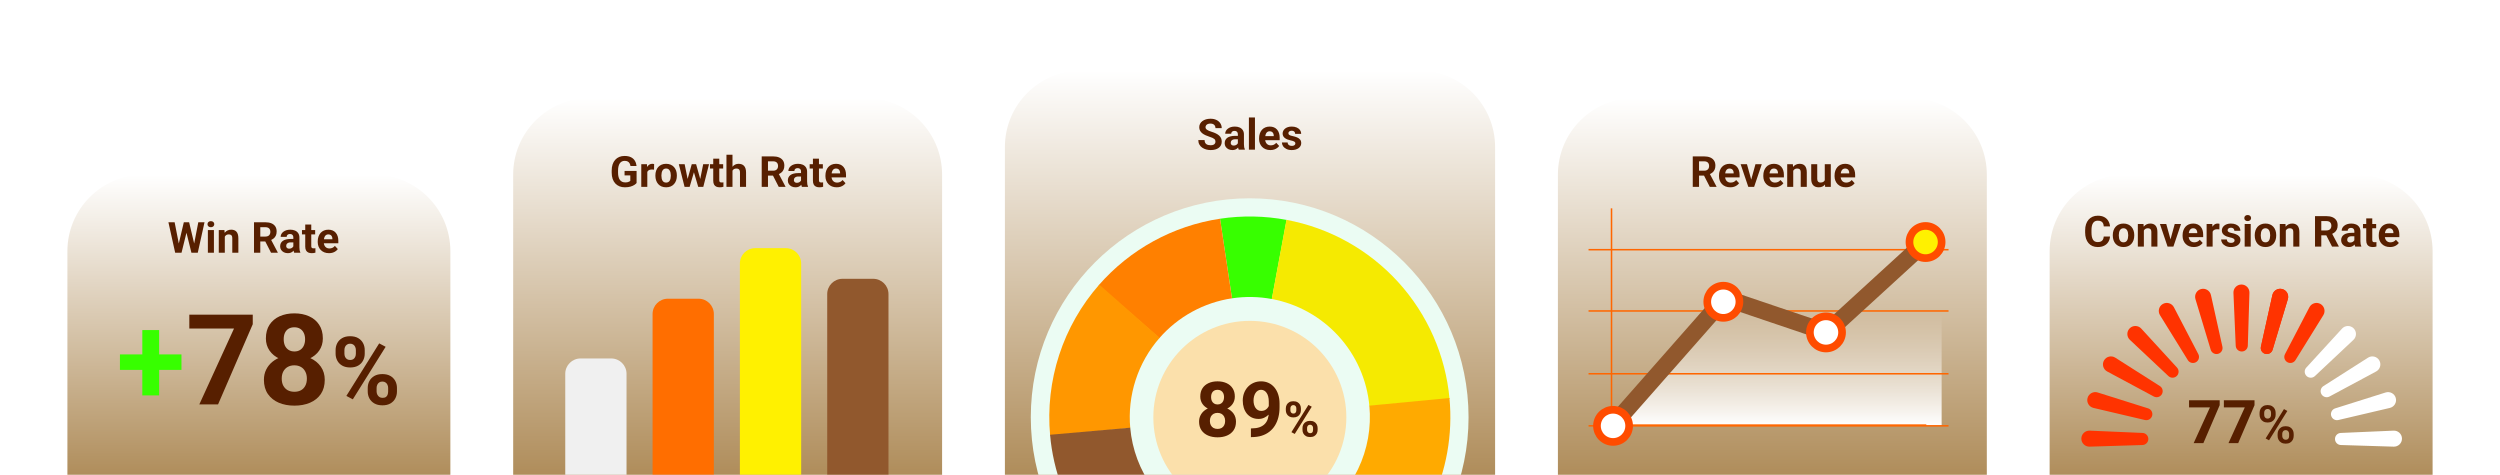 <svg width="1632" height="310" viewBox="0 0 1632 310" fill="none" xmlns="http://www.w3.org/2000/svg">
<g clip-path="url(#clip0_501_4754)">
<g filter="url(#filter0_d_501_4754)">
<path d="M44 310H294V160C294 132.386 271.614 110 244 110H94C66.386 110 44 132.386 44 160V310Z" fill="url(#paint0_linear_501_4754)"/>
<path d="M118.46 227.364V237.465H78.299V227.364H118.46ZM103.892 211.469V254.125H92.906V211.469H103.892Z" fill="#37FF00"/>
<path d="M164.999 201.409V207.646L142.343 260H130.11L152.766 210.463H123.591V201.409H164.999ZM212.001 243.944C212.001 247.619 211.142 250.718 209.425 253.239C207.708 255.734 205.348 257.626 202.343 258.913C199.365 260.174 195.985 260.805 192.202 260.805C188.419 260.805 185.026 260.174 182.021 258.913C179.016 257.626 176.642 255.734 174.898 253.239C173.155 250.718 172.283 247.619 172.283 243.944C172.283 241.476 172.779 239.249 173.772 237.264C174.764 235.252 176.146 233.535 177.916 232.113C179.714 230.664 181.82 229.564 184.234 228.813C186.649 228.035 189.278 227.646 192.122 227.646C195.931 227.646 199.338 228.317 202.343 229.658C205.348 230.999 207.708 232.891 209.425 235.332C211.142 237.773 212.001 240.644 212.001 243.944ZM200.331 243.179C200.331 241.382 199.982 239.839 199.285 238.551C198.614 237.237 197.662 236.231 196.427 235.533C195.193 234.836 193.758 234.487 192.122 234.487C190.485 234.487 189.05 234.836 187.816 235.533C186.582 236.231 185.616 237.237 184.918 238.551C184.248 239.839 183.912 241.382 183.912 243.179C183.912 244.95 184.248 246.479 184.918 247.767C185.616 249.054 186.582 250.047 187.816 250.744C189.077 251.415 190.539 251.751 192.202 251.751C193.865 251.751 195.301 251.415 196.508 250.744C197.742 250.047 198.681 249.054 199.325 247.767C199.996 246.479 200.331 244.95 200.331 243.179ZM210.753 216.942C210.753 219.92 209.962 222.562 208.379 224.869C206.796 227.15 204.596 228.934 201.78 230.221C198.99 231.509 195.797 232.153 192.202 232.153C188.58 232.153 185.361 231.509 182.544 230.221C179.727 228.934 177.527 227.15 175.945 224.869C174.362 222.562 173.57 219.92 173.57 216.942C173.57 213.401 174.362 210.423 175.945 208.008C177.554 205.567 179.754 203.716 182.544 202.455C185.361 201.194 188.554 200.564 192.122 200.564C195.743 200.564 198.949 201.194 201.739 202.455C204.556 203.716 206.756 205.567 208.339 208.008C209.949 210.423 210.753 213.401 210.753 216.942ZM199.164 217.465C199.164 215.882 198.882 214.514 198.319 213.36C197.755 212.18 196.951 211.268 195.904 210.624C194.885 209.98 193.624 209.658 192.122 209.658C190.673 209.658 189.425 209.967 188.379 210.584C187.36 211.201 186.568 212.099 186.005 213.28C185.468 214.433 185.2 215.828 185.2 217.465C185.2 219.048 185.468 220.443 186.005 221.65C186.568 222.83 187.373 223.756 188.419 224.427C189.466 225.097 190.727 225.433 192.202 225.433C193.678 225.433 194.925 225.097 195.945 224.427C196.991 223.756 197.782 222.83 198.319 221.65C198.882 220.443 199.164 219.048 199.164 217.465Z" fill="#571F00"/>
<path d="M219.077 226.875V224.555C219.077 222.887 219.439 221.37 220.162 220.003C220.885 218.637 221.95 217.542 223.357 216.718C224.764 215.894 226.492 215.482 228.541 215.482C230.651 215.482 232.409 215.894 233.816 216.718C235.242 217.542 236.307 218.637 237.011 220.003C237.734 221.37 238.096 222.887 238.096 224.555V226.875C238.096 228.503 237.734 230 237.011 231.366C236.307 232.733 235.253 233.828 233.846 234.652C232.439 235.476 230.691 235.887 228.601 235.887C226.532 235.887 224.784 235.476 223.357 234.652C221.95 233.828 220.885 232.733 220.162 231.366C219.439 230 219.077 228.503 219.077 226.875ZM224.834 224.555V226.875C224.834 227.579 224.964 228.252 225.226 228.895C225.507 229.518 225.929 230.03 226.492 230.432C227.074 230.814 227.778 231.005 228.601 231.005C229.465 231.005 230.169 230.814 230.711 230.432C231.254 230.03 231.656 229.518 231.917 228.895C232.178 228.252 232.309 227.579 232.309 226.875V224.555C232.309 223.811 232.168 223.128 231.887 222.505C231.626 221.862 231.214 221.35 230.651 220.968C230.108 220.566 229.405 220.365 228.541 220.365C227.737 220.365 227.054 220.566 226.492 220.968C225.929 221.35 225.507 221.862 225.226 222.505C224.964 223.128 224.834 223.811 224.834 224.555ZM240.055 251.561V249.24C240.055 247.592 240.417 246.085 241.14 244.719C241.883 243.352 242.958 242.257 244.365 241.433C245.792 240.609 247.54 240.198 249.61 240.198C251.699 240.198 253.447 240.609 254.854 241.433C256.261 242.257 257.326 243.352 258.049 244.719C258.772 246.085 259.134 247.592 259.134 249.24V251.561C259.134 253.208 258.772 254.715 258.049 256.082C257.346 257.448 256.291 258.543 254.884 259.367C253.478 260.191 251.739 260.603 249.67 260.603C247.58 260.603 245.822 260.191 244.395 259.367C242.969 258.543 241.883 257.448 241.14 256.082C240.417 254.715 240.055 253.208 240.055 251.561ZM245.842 249.24V251.561C245.842 252.284 246.003 252.967 246.324 253.61C246.646 254.253 247.088 254.766 247.65 255.147C248.233 255.529 248.906 255.72 249.67 255.72C250.634 255.72 251.388 255.529 251.93 255.147C252.473 254.766 252.845 254.253 253.046 253.61C253.267 252.967 253.377 252.284 253.377 251.561V249.24C253.377 248.516 253.236 247.843 252.955 247.22C252.674 246.577 252.252 246.065 251.689 245.683C251.147 245.281 250.453 245.08 249.61 245.08C248.766 245.08 248.062 245.281 247.5 245.683C246.957 246.065 246.545 246.577 246.264 247.22C245.983 247.843 245.842 248.516 245.842 249.24ZM251.75 222.384L230.319 256.685L226.1 254.454L247.53 220.154L251.75 222.384Z" fill="#571F00"/>
<path d="M116.035 157.842L120 141.094H122.215L122.721 143.883L118.496 161H116.117L116.035 157.842ZM113.998 141.094L117.279 157.842L117.006 161H114.354L109.938 141.094H113.998ZM126.207 157.773L129.447 141.094H133.508L129.105 161H126.453L126.207 157.773ZM123.459 141.094L127.451 157.91L127.342 161H124.963L120.711 143.869L121.258 141.094H123.459ZM139.646 146.207V161H135.695V146.207H139.646ZM135.449 142.352C135.449 141.777 135.65 141.303 136.051 140.93C136.452 140.556 136.99 140.369 137.664 140.369C138.329 140.369 138.863 140.556 139.264 140.93C139.674 141.303 139.879 141.777 139.879 142.352C139.879 142.926 139.674 143.4 139.264 143.773C138.863 144.147 138.329 144.334 137.664 144.334C136.99 144.334 136.452 144.147 136.051 143.773C135.65 143.4 135.449 142.926 135.449 142.352ZM146.756 149.365V161H142.818V146.207H146.51L146.756 149.365ZM146.182 153.084H145.115C145.115 151.99 145.257 151.006 145.539 150.131C145.822 149.247 146.218 148.495 146.729 147.875C147.239 147.246 147.845 146.768 148.547 146.439C149.258 146.102 150.051 145.934 150.926 145.934C151.618 145.934 152.252 146.034 152.826 146.234C153.4 146.435 153.893 146.754 154.303 147.191C154.722 147.629 155.041 148.208 155.26 148.928C155.488 149.648 155.602 150.527 155.602 151.566V161H151.637V151.553C151.637 150.896 151.546 150.386 151.363 150.021C151.181 149.657 150.912 149.402 150.557 149.256C150.21 149.101 149.782 149.023 149.271 149.023C148.743 149.023 148.283 149.128 147.891 149.338C147.508 149.548 147.189 149.839 146.934 150.213C146.688 150.577 146.501 151.006 146.373 151.498C146.245 151.99 146.182 152.519 146.182 153.084ZM165.814 141.094H173.238C174.76 141.094 176.068 141.322 177.162 141.777C178.265 142.233 179.113 142.908 179.705 143.801C180.298 144.694 180.594 145.792 180.594 147.096C180.594 148.162 180.411 149.078 180.047 149.844C179.691 150.6 179.186 151.234 178.529 151.744C177.882 152.245 177.121 152.646 176.246 152.947L174.947 153.631H168.494L168.467 150.432H173.266C173.986 150.432 174.583 150.304 175.057 150.049C175.531 149.794 175.886 149.438 176.123 148.982C176.369 148.527 176.492 147.998 176.492 147.396C176.492 146.758 176.374 146.207 176.137 145.742C175.9 145.277 175.54 144.922 175.057 144.676C174.574 144.43 173.967 144.307 173.238 144.307H169.916V161H165.814V141.094ZM176.943 161L172.404 152.127L176.738 152.1L181.332 160.809V161H176.943ZM191.49 157.664V151.074C191.49 150.6 191.413 150.195 191.258 149.857C191.103 149.511 190.861 149.242 190.533 149.051C190.214 148.859 189.799 148.764 189.289 148.764C188.852 148.764 188.473 148.841 188.154 148.996C187.835 149.142 187.589 149.356 187.416 149.639C187.243 149.912 187.156 150.236 187.156 150.609H183.219C183.219 149.98 183.365 149.383 183.656 148.818C183.948 148.253 184.372 147.757 184.928 147.328C185.484 146.891 186.145 146.549 186.91 146.303C187.685 146.057 188.551 145.934 189.508 145.934C190.656 145.934 191.677 146.125 192.57 146.508C193.464 146.891 194.165 147.465 194.676 148.23C195.195 148.996 195.455 149.953 195.455 151.102V157.432C195.455 158.243 195.505 158.908 195.605 159.428C195.706 159.938 195.852 160.385 196.043 160.768V161H192.064C191.873 160.599 191.727 160.098 191.627 159.496C191.536 158.885 191.49 158.275 191.49 157.664ZM192.01 151.99L192.037 154.219H189.836C189.316 154.219 188.865 154.278 188.482 154.396C188.1 154.515 187.785 154.684 187.539 154.902C187.293 155.112 187.111 155.358 186.992 155.641C186.883 155.923 186.828 156.233 186.828 156.57C186.828 156.908 186.906 157.213 187.061 157.486C187.215 157.751 187.439 157.96 187.73 158.115C188.022 158.261 188.364 158.334 188.756 158.334C189.348 158.334 189.863 158.215 190.301 157.979C190.738 157.742 191.076 157.45 191.312 157.104C191.559 156.757 191.686 156.429 191.695 156.119L192.734 157.787C192.589 158.161 192.388 158.548 192.133 158.949C191.887 159.35 191.572 159.729 191.189 160.084C190.807 160.43 190.346 160.717 189.809 160.945C189.271 161.164 188.633 161.273 187.895 161.273C186.956 161.273 186.104 161.087 185.338 160.713C184.581 160.33 183.98 159.806 183.533 159.141C183.096 158.466 182.877 157.701 182.877 156.844C182.877 156.069 183.023 155.381 183.314 154.779C183.606 154.178 184.035 153.672 184.6 153.262C185.174 152.842 185.889 152.528 186.746 152.318C187.603 152.1 188.596 151.99 189.727 151.99H192.01ZM205.736 146.207V148.996H197.123V146.207H205.736ZM199.256 142.557H203.193V156.543C203.193 156.971 203.248 157.299 203.357 157.527C203.476 157.755 203.649 157.915 203.877 158.006C204.105 158.088 204.392 158.129 204.738 158.129C204.984 158.129 205.203 158.12 205.395 158.102C205.595 158.074 205.764 158.047 205.9 158.02L205.914 160.918C205.577 161.027 205.212 161.114 204.82 161.178C204.428 161.242 203.995 161.273 203.521 161.273C202.656 161.273 201.899 161.132 201.252 160.85C200.614 160.558 200.122 160.093 199.775 159.455C199.429 158.817 199.256 157.979 199.256 156.939V142.557ZM214.787 161.273C213.639 161.273 212.609 161.091 211.697 160.727C210.786 160.353 210.011 159.838 209.373 159.182C208.744 158.525 208.261 157.764 207.924 156.898C207.587 156.023 207.418 155.094 207.418 154.109V153.562C207.418 152.441 207.577 151.416 207.896 150.486C208.215 149.557 208.671 148.75 209.264 148.066C209.865 147.383 210.594 146.859 211.451 146.494C212.308 146.12 213.274 145.934 214.35 145.934C215.398 145.934 216.327 146.107 217.139 146.453C217.95 146.799 218.629 147.292 219.176 147.93C219.732 148.568 220.151 149.333 220.434 150.227C220.716 151.111 220.857 152.095 220.857 153.18V154.82H209.1V152.195H216.988V151.895C216.988 151.348 216.888 150.86 216.688 150.432C216.496 149.994 216.204 149.648 215.812 149.393C215.421 149.137 214.919 149.01 214.309 149.01C213.789 149.01 213.342 149.124 212.969 149.352C212.595 149.579 212.29 149.898 212.053 150.309C211.825 150.719 211.652 151.202 211.533 151.758C211.424 152.305 211.369 152.906 211.369 153.562V154.109C211.369 154.702 211.451 155.249 211.615 155.75C211.788 156.251 212.03 156.684 212.34 157.049C212.659 157.413 213.042 157.696 213.488 157.896C213.944 158.097 214.459 158.197 215.033 158.197C215.744 158.197 216.405 158.061 217.016 157.787C217.635 157.505 218.169 157.081 218.615 156.516L220.529 158.594C220.219 159.04 219.796 159.469 219.258 159.879C218.729 160.289 218.091 160.626 217.344 160.891C216.596 161.146 215.744 161.273 214.787 161.273Z" fill="#571F00"/>
</g>
<g filter="url(#filter1_d_501_4754)">
<g clip-path="url(#clip1_501_4754)">
<path d="M335 310H615V110C615 82.386 592.614 60 565 60H385C357.386 60 335 82.386 335 110V310Z" fill="url(#paint1_linear_501_4754)"/>
<path d="M415.562 107.596V115.484C415.253 115.858 414.774 116.264 414.127 116.701C413.48 117.13 412.646 117.499 411.625 117.809C410.604 118.118 409.369 118.273 407.92 118.273C406.635 118.273 405.464 118.064 404.406 117.645C403.349 117.216 402.438 116.592 401.672 115.771C400.915 114.951 400.332 113.949 399.922 112.764C399.512 111.57 399.307 110.207 399.307 108.676V107.432C399.307 105.9 399.503 104.538 399.895 103.344C400.296 102.15 400.865 101.143 401.604 100.322C402.342 99.502 403.221 98.878 404.242 98.449C405.263 98.021 406.398 97.807 407.646 97.807C409.378 97.807 410.8 98.089 411.912 98.654C413.024 99.21 413.872 99.985 414.455 100.979C415.048 101.963 415.412 103.093 415.549 104.369H411.57C411.47 103.695 411.279 103.107 410.996 102.605C410.714 102.104 410.308 101.712 409.779 101.43C409.26 101.147 408.585 101.006 407.756 101.006C407.072 101.006 406.462 101.147 405.924 101.43C405.395 101.703 404.949 102.109 404.584 102.646C404.219 103.184 403.941 103.85 403.75 104.643C403.559 105.436 403.463 106.356 403.463 107.404V108.676C403.463 109.715 403.563 110.635 403.764 111.438C403.964 112.23 404.26 112.9 404.652 113.447C405.053 113.985 405.546 114.391 406.129 114.664C406.712 114.938 407.391 115.074 408.166 115.074C408.813 115.074 409.351 115.02 409.779 114.91C410.217 114.801 410.568 114.669 410.832 114.514C411.105 114.35 411.315 114.195 411.461 114.049V110.521H407.715V107.596H415.562ZM422.562 106.434V118H418.625V103.207H422.33L422.562 106.434ZM427.02 103.111L426.951 106.762C426.76 106.734 426.527 106.712 426.254 106.693C425.99 106.666 425.748 106.652 425.529 106.652C424.973 106.652 424.49 106.725 424.08 106.871C423.679 107.008 423.342 107.213 423.068 107.486C422.804 107.76 422.604 108.092 422.467 108.484C422.339 108.876 422.266 109.323 422.248 109.824L421.455 109.578C421.455 108.621 421.551 107.742 421.742 106.939C421.934 106.128 422.212 105.422 422.576 104.82C422.95 104.219 423.406 103.754 423.943 103.426C424.481 103.098 425.096 102.934 425.789 102.934C426.008 102.934 426.231 102.952 426.459 102.988C426.687 103.016 426.874 103.057 427.02 103.111ZM427.84 110.754V110.467C427.84 109.382 427.995 108.384 428.305 107.473C428.615 106.552 429.066 105.755 429.658 105.08C430.251 104.406 430.98 103.882 431.846 103.508C432.712 103.125 433.705 102.934 434.826 102.934C435.947 102.934 436.945 103.125 437.82 103.508C438.695 103.882 439.429 104.406 440.021 105.08C440.623 105.755 441.079 106.552 441.389 107.473C441.699 108.384 441.854 109.382 441.854 110.467V110.754C441.854 111.829 441.699 112.827 441.389 113.748C441.079 114.66 440.623 115.457 440.021 116.141C439.429 116.815 438.7 117.339 437.834 117.713C436.968 118.087 435.975 118.273 434.854 118.273C433.732 118.273 432.734 118.087 431.859 117.713C430.993 117.339 430.26 116.815 429.658 116.141C429.066 115.457 428.615 114.66 428.305 113.748C427.995 112.827 427.84 111.829 427.84 110.754ZM431.777 110.467V110.754C431.777 111.374 431.832 111.952 431.941 112.49C432.051 113.028 432.224 113.502 432.461 113.912C432.707 114.313 433.026 114.628 433.418 114.855C433.81 115.083 434.288 115.197 434.854 115.197C435.4 115.197 435.87 115.083 436.262 114.855C436.654 114.628 436.968 114.313 437.205 113.912C437.442 113.502 437.615 113.028 437.725 112.49C437.843 111.952 437.902 111.374 437.902 110.754V110.467C437.902 109.865 437.843 109.3 437.725 108.771C437.615 108.234 437.438 107.76 437.191 107.35C436.954 106.93 436.64 106.602 436.248 106.365C435.856 106.128 435.382 106.01 434.826 106.01C434.27 106.01 433.796 106.128 433.404 106.365C433.021 106.602 432.707 106.93 432.461 107.35C432.224 107.76 432.051 108.234 431.941 108.771C431.832 109.3 431.777 109.865 431.777 110.467ZM448.498 114.172L451.574 103.207H454.076L453.27 107.514L450.193 118H448.102L448.498 114.172ZM446.939 103.207L449.141 114.158L449.346 118H446.885L443.139 103.207H446.939ZM456.893 113.98L459.039 103.207H462.854L459.107 118H456.66L456.893 113.98ZM454.418 103.207L457.48 114.09L457.904 118H455.799L452.723 107.527L451.943 103.207H454.418ZM472.082 103.207V105.996H463.469V103.207H472.082ZM465.602 99.557H469.539V113.543C469.539 113.971 469.594 114.299 469.703 114.527C469.822 114.755 469.995 114.915 470.223 115.006C470.451 115.088 470.738 115.129 471.084 115.129C471.33 115.129 471.549 115.12 471.74 115.102C471.941 115.074 472.109 115.047 472.246 115.02L472.26 117.918C471.923 118.027 471.558 118.114 471.166 118.178C470.774 118.242 470.341 118.273 469.867 118.273C469.001 118.273 468.245 118.132 467.598 117.85C466.96 117.558 466.467 117.093 466.121 116.455C465.775 115.817 465.602 114.979 465.602 113.939V99.557ZM478.166 97V118H474.229V97H478.166ZM477.605 110.084H476.525C476.535 109.054 476.671 108.106 476.936 107.24C477.2 106.365 477.578 105.609 478.07 104.971C478.562 104.324 479.15 103.822 479.834 103.467C480.527 103.111 481.292 102.934 482.131 102.934C482.86 102.934 483.521 103.038 484.113 103.248C484.715 103.449 485.23 103.777 485.658 104.232C486.096 104.679 486.433 105.267 486.67 105.996C486.907 106.725 487.025 107.609 487.025 108.648V118H483.061V108.621C483.061 107.965 482.965 107.45 482.773 107.076C482.591 106.693 482.322 106.424 481.967 106.27C481.62 106.105 481.192 106.023 480.682 106.023C480.117 106.023 479.633 106.128 479.232 106.338C478.84 106.548 478.526 106.839 478.289 107.213C478.052 107.577 477.879 108.006 477.77 108.498C477.66 108.99 477.605 109.519 477.605 110.084ZM497.238 98.094H504.662C506.184 98.094 507.492 98.322 508.586 98.777C509.689 99.233 510.536 99.908 511.129 100.801C511.721 101.694 512.018 102.792 512.018 104.096C512.018 105.162 511.835 106.078 511.471 106.844C511.115 107.6 510.609 108.234 509.953 108.744C509.306 109.245 508.545 109.646 507.67 109.947L506.371 110.631H499.918L499.891 107.432H504.689C505.41 107.432 506.007 107.304 506.48 107.049C506.954 106.794 507.31 106.438 507.547 105.982C507.793 105.527 507.916 104.998 507.916 104.396C507.916 103.758 507.798 103.207 507.561 102.742C507.324 102.277 506.964 101.922 506.48 101.676C505.997 101.43 505.391 101.307 504.662 101.307H501.34V118H497.238V98.094ZM508.367 118L503.828 109.127L508.162 109.1L512.756 117.809V118H508.367ZM522.914 114.664V108.074C522.914 107.6 522.837 107.195 522.682 106.857C522.527 106.511 522.285 106.242 521.957 106.051C521.638 105.859 521.223 105.764 520.713 105.764C520.275 105.764 519.897 105.841 519.578 105.996C519.259 106.142 519.013 106.356 518.84 106.639C518.667 106.912 518.58 107.236 518.58 107.609H514.643C514.643 106.98 514.788 106.383 515.08 105.818C515.372 105.253 515.796 104.757 516.352 104.328C516.908 103.891 517.568 103.549 518.334 103.303C519.109 103.057 519.975 102.934 520.932 102.934C522.08 102.934 523.101 103.125 523.994 103.508C524.887 103.891 525.589 104.465 526.1 105.23C526.619 105.996 526.879 106.953 526.879 108.102V114.432C526.879 115.243 526.929 115.908 527.029 116.428C527.13 116.938 527.275 117.385 527.467 117.768V118H523.488C523.297 117.599 523.151 117.098 523.051 116.496C522.96 115.885 522.914 115.275 522.914 114.664ZM523.434 108.99L523.461 111.219H521.26C520.74 111.219 520.289 111.278 519.906 111.396C519.523 111.515 519.209 111.684 518.963 111.902C518.717 112.112 518.535 112.358 518.416 112.641C518.307 112.923 518.252 113.233 518.252 113.57C518.252 113.908 518.329 114.213 518.484 114.486C518.639 114.751 518.863 114.96 519.154 115.115C519.446 115.261 519.788 115.334 520.18 115.334C520.772 115.334 521.287 115.215 521.725 114.979C522.162 114.742 522.499 114.45 522.736 114.104C522.982 113.757 523.11 113.429 523.119 113.119L524.158 114.787C524.012 115.161 523.812 115.548 523.557 115.949C523.311 116.35 522.996 116.729 522.613 117.084C522.23 117.43 521.77 117.717 521.232 117.945C520.695 118.164 520.057 118.273 519.318 118.273C518.38 118.273 517.527 118.087 516.762 117.713C516.005 117.33 515.404 116.806 514.957 116.141C514.52 115.466 514.301 114.701 514.301 113.844C514.301 113.069 514.447 112.381 514.738 111.779C515.03 111.178 515.458 110.672 516.023 110.262C516.598 109.842 517.313 109.528 518.17 109.318C519.027 109.1 520.02 108.99 521.15 108.99H523.434ZM537.16 103.207V105.996H528.547V103.207H537.16ZM530.68 99.557H534.617V113.543C534.617 113.971 534.672 114.299 534.781 114.527C534.9 114.755 535.073 114.915 535.301 115.006C535.529 115.088 535.816 115.129 536.162 115.129C536.408 115.129 536.627 115.12 536.818 115.102C537.019 115.074 537.188 115.047 537.324 115.02L537.338 117.918C537.001 118.027 536.636 118.114 536.244 118.178C535.852 118.242 535.419 118.273 534.945 118.273C534.079 118.273 533.323 118.132 532.676 117.85C532.038 117.558 531.546 117.093 531.199 116.455C530.853 115.817 530.68 114.979 530.68 113.939V99.557ZM546.211 118.273C545.062 118.273 544.033 118.091 543.121 117.727C542.21 117.353 541.435 116.838 540.797 116.182C540.168 115.525 539.685 114.764 539.348 113.898C539.01 113.023 538.842 112.094 538.842 111.109V110.562C538.842 109.441 539.001 108.416 539.32 107.486C539.639 106.557 540.095 105.75 540.688 105.066C541.289 104.383 542.018 103.859 542.875 103.494C543.732 103.12 544.698 102.934 545.773 102.934C546.822 102.934 547.751 103.107 548.562 103.453C549.374 103.799 550.053 104.292 550.6 104.93C551.156 105.568 551.575 106.333 551.857 107.227C552.14 108.111 552.281 109.095 552.281 110.18V111.82H540.523V109.195H548.412V108.895C548.412 108.348 548.312 107.86 548.111 107.432C547.92 106.994 547.628 106.648 547.236 106.393C546.844 106.137 546.343 106.01 545.732 106.01C545.213 106.01 544.766 106.124 544.393 106.352C544.019 106.579 543.714 106.898 543.477 107.309C543.249 107.719 543.076 108.202 542.957 108.758C542.848 109.305 542.793 109.906 542.793 110.562V111.109C542.793 111.702 542.875 112.249 543.039 112.75C543.212 113.251 543.454 113.684 543.764 114.049C544.083 114.413 544.465 114.696 544.912 114.896C545.368 115.097 545.883 115.197 546.457 115.197C547.168 115.197 547.829 115.061 548.439 114.787C549.059 114.505 549.592 114.081 550.039 113.516L551.953 115.594C551.643 116.04 551.219 116.469 550.682 116.879C550.153 117.289 549.515 117.626 548.768 117.891C548.02 118.146 547.168 118.273 546.211 118.273Z" fill="#571F00"/>
<g filter="url(#filter2_d_501_4754)">
<path d="M369 310H409V240C409 234.477 404.523 230 399 230H379C373.477 230 369 234.477 369 240V310Z" fill="#F0F0F0"/>
</g>
<g filter="url(#filter3_d_501_4754)">
<path d="M426 310H466V201C466 195.477 461.523 191 456 191H436C430.477 191 426 195.477 426 201V310Z" fill="#FF6E00"/>
</g>
<g filter="url(#filter4_d_501_4754)">
<path d="M483 310H523V168C523 162.477 518.523 158 513 158H493C487.477 158 483 162.477 483 168V310Z" fill="#FFF100"/>
</g>
<g filter="url(#filter5_d_501_4754)">
<path d="M540 310H580V188C580 182.477 575.523 178 570 178H550C544.477 178 540 182.477 540 188V310Z" fill="#91582D"/>
</g>
</g>
</g>
<g filter="url(#filter6_d_501_4754)">
<g clip-path="url(#clip2_501_4754)">
<path d="M656 310H976V92C976 64.386 953.614 42 926 42H706C678.386 42 656 64.386 656 92V310Z" fill="url(#paint2_linear_501_4754)"/>
<g filter="url(#filter7_d_501_4754)">
<path d="M815.787 411.338C894.7 411.338 958.672 347.34 958.672 268.395C958.672 189.45 894.7 125.452 815.787 125.452C736.873 125.452 672.901 189.45 672.901 268.395C672.901 347.34 736.873 411.338 815.787 411.338Z" fill="#EBFCF3"/>
<path d="M839.907 139.549C825.561 136.869 810.87 136.617 796.435 138.783L804.242 190.744C812.884 189.443 821.683 189.595 830.273 191.201L839.909 139.541L839.907 139.549Z" fill="#37FF00"/>
<path d="M796.456 138.778C765.7 143.403 737.59 158.825 717.167 182.285L756.776 216.79C769.008 202.746 785.837 193.504 804.246 190.736L796.458 138.77L796.456 138.778Z" fill="#FF8000"/>
<path d="M717.593 181.808C705.841 195.176 696.926 210.806 691.416 227.734C685.898 244.661 683.901 262.542 685.516 280.268L737.831 275.463C736.853 264.845 738.06 254.146 741.359 244.007C744.658 233.868 749.99 224.513 757.035 216.508L717.601 181.809L717.593 181.808Z" fill="#FF9700"/>
<path d="M685.477 279.818C687.575 303.572 696.113 326.294 710.161 345.547C724.218 364.801 743.263 379.847 765.235 389.069L785.561 340.611C772.399 335.093 760.996 326.081 752.575 314.546C744.162 303.022 739.052 289.408 737.802 275.189L685.479 279.81L685.477 279.818Z" fill="#91582D"/>
<path d="M946.259 256.438C943.682 228.003 931.875 201.185 912.659 180.073C893.433 158.968 867.834 144.725 839.774 139.516L830.189 191.186C846.999 194.296 862.319 202.826 873.832 215.471C885.346 228.107 892.409 244.166 893.954 261.193L946.268 256.44L946.259 256.438Z" fill="#F5EA01"/>
<path d="M887.478 377.925C907.47 364.866 923.499 346.576 933.851 325.056C944.203 303.536 948.477 279.589 946.202 255.811L893.912 260.811C895.279 275.052 892.715 289.382 886.52 302.268C880.326 315.153 870.723 326.106 858.758 333.921L887.481 377.909L887.478 377.925Z" fill="#FFAA00"/>
<path d="M815.901 331.452C850.695 331.452 878.901 303.246 878.901 268.452C878.901 233.658 850.695 205.452 815.901 205.452C781.107 205.452 752.901 233.658 752.901 268.452C752.901 303.246 781.107 331.452 815.901 331.452Z" fill="#FBE0AB"/>
<path d="M806.854 271.259C806.854 273.489 806.333 275.369 805.291 276.899C804.249 278.412 802.817 279.56 800.994 280.341C799.188 281.106 797.137 281.489 794.842 281.489C792.547 281.489 790.488 281.106 788.665 280.341C786.842 279.56 785.402 278.412 784.344 276.899C783.286 275.369 782.757 273.489 782.757 271.259C782.757 269.762 783.058 268.411 783.66 267.206C784.262 265.986 785.101 264.944 786.175 264.081C787.265 263.202 788.543 262.535 790.008 262.079C791.473 261.607 793.068 261.371 794.793 261.371C797.104 261.371 799.171 261.778 800.994 262.592C802.817 263.406 804.249 264.553 805.291 266.034C806.333 267.516 806.854 269.257 806.854 271.259ZM799.773 270.795C799.773 269.705 799.562 268.769 799.139 267.988C798.732 267.19 798.154 266.58 797.405 266.156C796.657 265.733 795.786 265.522 794.793 265.522C793.8 265.522 792.929 265.733 792.181 266.156C791.432 266.58 790.846 267.19 790.423 267.988C790.016 268.769 789.812 269.705 789.812 270.795C789.812 271.869 790.016 272.797 790.423 273.578C790.846 274.36 791.432 274.962 792.181 275.385C792.946 275.792 793.833 275.995 794.842 275.995C795.851 275.995 796.722 275.792 797.454 275.385C798.203 274.962 798.772 274.36 799.163 273.578C799.57 272.797 799.773 271.869 799.773 270.795ZM806.097 254.877C806.097 256.684 805.617 258.287 804.656 259.687C803.696 261.07 802.361 262.153 800.652 262.934C798.96 263.715 797.023 264.106 794.842 264.106C792.645 264.106 790.691 263.715 788.982 262.934C787.273 262.153 785.939 261.07 784.979 259.687C784.018 258.287 783.538 256.684 783.538 254.877C783.538 252.729 784.018 250.922 784.979 249.457C785.955 247.976 787.29 246.853 788.982 246.088C790.691 245.323 792.628 244.941 794.793 244.941C796.99 244.941 798.935 245.323 800.628 246.088C802.337 246.853 803.672 247.976 804.632 249.457C805.608 250.922 806.097 252.729 806.097 254.877ZM799.065 255.195C799.065 254.234 798.895 253.404 798.553 252.704C798.211 251.988 797.723 251.435 797.088 251.044C796.469 250.654 795.704 250.458 794.793 250.458C793.914 250.458 793.157 250.645 792.522 251.02C791.904 251.394 791.424 251.939 791.082 252.656C790.757 253.355 790.594 254.202 790.594 255.195C790.594 256.155 790.757 257.001 791.082 257.734C791.424 258.45 791.912 259.011 792.547 259.418C793.182 259.825 793.947 260.029 794.842 260.029C795.737 260.029 796.494 259.825 797.112 259.418C797.747 259.011 798.227 258.45 798.553 257.734C798.895 257.001 799.065 256.155 799.065 255.195ZM816.595 275.654H817.059C819.012 275.654 820.688 275.418 822.088 274.946C823.504 274.457 824.668 273.757 825.579 272.846C826.491 271.934 827.166 270.82 827.605 269.501C828.045 268.167 828.265 266.653 828.265 264.96V258.222C828.265 256.936 828.134 255.805 827.874 254.828C827.63 253.852 827.272 253.046 826.8 252.411C826.344 251.76 825.807 251.272 825.188 250.947C824.586 250.621 823.919 250.458 823.187 250.458C822.405 250.458 821.714 250.654 821.111 251.044C820.509 251.419 819.996 251.931 819.573 252.582C819.166 253.233 818.849 253.982 818.621 254.828C818.41 255.658 818.304 256.529 818.304 257.441C818.304 258.352 818.41 259.223 818.621 260.053C818.833 260.867 819.15 261.591 819.573 262.226C819.996 262.844 820.525 263.341 821.16 263.715C821.795 264.073 822.544 264.252 823.406 264.252C824.236 264.252 824.977 264.098 825.628 263.788C826.295 263.463 826.857 263.04 827.312 262.519C827.785 261.998 828.143 261.42 828.387 260.785C828.647 260.151 828.777 259.508 828.777 258.857L831.097 260.126C831.097 261.266 830.853 262.389 830.364 263.495C829.876 264.602 829.192 265.611 828.313 266.523C827.451 267.418 826.45 268.134 825.311 268.671C824.171 269.208 822.951 269.477 821.648 269.477C819.988 269.477 818.515 269.176 817.229 268.573C815.944 267.955 814.853 267.109 813.958 266.034C813.079 264.944 812.412 263.674 811.956 262.226C811.5 260.777 811.272 259.207 811.272 257.514C811.272 255.789 811.549 254.169 812.103 252.656C812.672 251.142 813.478 249.807 814.52 248.652C815.577 247.496 816.839 246.593 818.304 245.942C819.785 245.274 821.429 244.941 823.235 244.941C825.042 244.941 826.686 245.291 828.167 245.99C829.648 246.69 830.918 247.683 831.976 248.969C833.034 250.239 833.847 251.76 834.417 253.534C835.003 255.309 835.296 257.278 835.296 259.443V261.884C835.296 264.195 835.044 266.344 834.539 268.329C834.051 270.315 833.31 272.114 832.317 273.725C831.341 275.32 830.12 276.687 828.655 277.826C827.207 278.966 825.522 279.837 823.602 280.439C821.681 281.041 819.533 281.342 817.156 281.342H816.595V275.654ZM839.384 263.828V262.625C839.384 261.761 839.571 260.974 839.946 260.266C840.321 259.558 840.873 258.99 841.603 258.563C842.332 258.136 843.228 257.922 844.29 257.922C845.384 257.922 846.295 258.136 847.024 258.563C847.764 258.99 848.316 259.558 848.681 260.266C849.056 260.974 849.243 261.761 849.243 262.625V263.828C849.243 264.672 849.056 265.448 848.681 266.156C848.316 266.865 847.769 267.433 847.04 267.86C846.311 268.287 845.405 268.5 844.321 268.5C843.248 268.5 842.342 268.287 841.603 267.86C840.873 267.433 840.321 266.865 839.946 266.156C839.571 265.448 839.384 264.672 839.384 263.828ZM842.368 262.625V263.828C842.368 264.193 842.436 264.542 842.571 264.875C842.717 265.198 842.936 265.464 843.228 265.672C843.53 265.87 843.894 265.969 844.321 265.969C844.769 265.969 845.134 265.87 845.415 265.672C845.696 265.464 845.905 265.198 846.04 264.875C846.175 264.542 846.243 264.193 846.243 263.828V262.625C846.243 262.24 846.17 261.886 846.024 261.563C845.889 261.229 845.675 260.964 845.384 260.766C845.103 260.558 844.738 260.453 844.29 260.453C843.873 260.453 843.519 260.558 843.228 260.766C842.936 260.964 842.717 261.229 842.571 261.563C842.436 261.886 842.368 262.24 842.368 262.625ZM850.259 276.625V275.422C850.259 274.568 850.446 273.787 850.821 273.078C851.207 272.37 851.764 271.802 852.493 271.375C853.233 270.948 854.139 270.735 855.212 270.735C856.295 270.735 857.201 270.948 857.931 271.375C858.66 271.802 859.212 272.37 859.587 273.078C859.962 273.787 860.149 274.568 860.149 275.422V276.625C860.149 277.479 859.962 278.261 859.587 278.969C859.222 279.677 858.675 280.245 857.946 280.672C857.217 281.099 856.316 281.313 855.243 281.313C854.16 281.313 853.248 281.099 852.509 280.672C851.769 280.245 851.207 279.677 850.821 278.969C850.446 278.261 850.259 277.479 850.259 276.625ZM853.259 275.422V276.625C853.259 277 853.342 277.354 853.509 277.688C853.675 278.021 853.905 278.287 854.196 278.485C854.498 278.683 854.847 278.781 855.243 278.781C855.743 278.781 856.134 278.683 856.415 278.485C856.696 278.287 856.889 278.021 856.993 277.688C857.108 277.354 857.165 277 857.165 276.625V275.422C857.165 275.047 857.092 274.698 856.946 274.375C856.8 274.042 856.582 273.776 856.29 273.578C856.009 273.37 855.649 273.266 855.212 273.266C854.774 273.266 854.41 273.37 854.118 273.578C853.837 273.776 853.623 274.042 853.478 274.375C853.332 274.698 853.259 275.047 853.259 275.422ZM856.321 261.5L845.212 279.281L843.024 278.125L854.134 260.344L856.321 261.5Z" fill="#571F00"/>
</g>
<path d="M793.45 88.481C793.45 88.125 793.395 87.806 793.286 87.524C793.185 87.232 792.994 86.968 792.711 86.731C792.429 86.485 792.032 86.243 791.522 86.006C791.011 85.769 790.351 85.523 789.539 85.268C788.637 84.976 787.78 84.648 786.969 84.283C786.167 83.919 785.456 83.495 784.836 83.012C784.226 82.52 783.743 81.95 783.387 81.303C783.041 80.656 782.868 79.904 782.868 79.047C782.868 78.218 783.05 77.466 783.414 76.791C783.779 76.108 784.289 75.524 784.946 75.041C785.602 74.549 786.377 74.171 787.27 73.906C788.172 73.642 789.161 73.51 790.237 73.51C791.704 73.51 792.985 73.774 794.079 74.303C795.172 74.832 796.02 75.556 796.622 76.477C797.232 77.397 797.538 78.45 797.538 79.635H793.463C793.463 79.052 793.34 78.541 793.094 78.104C792.857 77.657 792.493 77.306 792 77.051C791.517 76.796 790.907 76.668 790.168 76.668C789.457 76.668 788.865 76.778 788.391 76.996C787.917 77.206 787.562 77.493 787.325 77.858C787.088 78.213 786.969 78.614 786.969 79.061C786.969 79.398 787.051 79.703 787.215 79.977C787.388 80.25 787.644 80.505 787.981 80.742C788.318 80.979 788.733 81.203 789.225 81.412C789.717 81.622 790.287 81.827 790.934 82.028C792.019 82.356 792.971 82.725 793.791 83.135C794.621 83.545 795.314 84.005 795.87 84.516C796.426 85.026 796.845 85.605 797.127 86.252C797.41 86.899 797.551 87.633 797.551 88.453C797.551 89.319 797.383 90.094 797.045 90.778C796.708 91.461 796.22 92.04 795.582 92.514C794.944 92.988 794.183 93.348 793.299 93.594C792.415 93.84 791.426 93.963 790.332 93.963C789.348 93.963 788.377 93.835 787.42 93.58C786.463 93.316 785.593 92.919 784.809 92.391C784.034 91.862 783.414 91.188 782.95 90.367C782.485 89.547 782.252 88.576 782.252 87.455H786.368C786.368 88.075 786.463 88.599 786.655 89.028C786.846 89.456 787.115 89.802 787.461 90.067C787.817 90.331 788.236 90.522 788.719 90.641C789.211 90.759 789.749 90.819 790.332 90.819C791.043 90.819 791.627 90.718 792.082 90.518C792.547 90.317 792.889 90.039 793.108 89.684C793.336 89.328 793.45 88.927 793.45 88.481ZM808.079 90.354V83.764C808.079 83.29 808.001 82.884 807.846 82.547C807.691 82.201 807.45 81.932 807.122 81.74C806.803 81.549 806.388 81.453 805.877 81.453C805.44 81.453 805.062 81.531 804.743 81.686C804.424 81.832 804.178 82.046 804.004 82.328C803.831 82.602 803.745 82.925 803.745 83.299H799.807C799.807 82.67 799.953 82.073 800.245 81.508C800.536 80.943 800.96 80.446 801.516 80.018C802.072 79.58 802.733 79.239 803.498 78.992C804.273 78.746 805.139 78.623 806.096 78.623C807.245 78.623 808.265 78.815 809.159 79.198C810.052 79.58 810.754 80.154 811.264 80.92C811.784 81.686 812.043 82.643 812.043 83.791V90.121C812.043 90.933 812.094 91.598 812.194 92.117C812.294 92.628 812.44 93.075 812.631 93.457V93.69H808.653C808.461 93.289 808.316 92.787 808.215 92.186C808.124 91.575 808.079 90.964 808.079 90.354ZM808.598 84.68L808.625 86.908H806.424C805.905 86.908 805.454 86.968 805.071 87.086C804.688 87.205 804.373 87.373 804.127 87.592C803.881 87.802 803.699 88.048 803.581 88.33C803.471 88.613 803.416 88.923 803.416 89.26C803.416 89.597 803.494 89.903 803.649 90.176C803.804 90.44 804.027 90.65 804.319 90.805C804.61 90.951 804.952 91.024 805.344 91.024C805.937 91.024 806.452 90.905 806.889 90.668C807.327 90.431 807.664 90.14 807.901 89.793C808.147 89.447 808.275 89.119 808.284 88.809L809.323 90.477C809.177 90.85 808.976 91.238 808.721 91.639C808.475 92.04 808.161 92.418 807.778 92.774C807.395 93.12 806.935 93.407 806.397 93.635C805.859 93.854 805.221 93.963 804.483 93.963C803.544 93.963 802.692 93.776 801.926 93.403C801.17 93.02 800.568 92.496 800.122 91.83C799.684 91.156 799.465 90.39 799.465 89.533C799.465 88.759 799.611 88.071 799.903 87.469C800.194 86.867 800.623 86.362 801.188 85.951C801.762 85.532 802.478 85.218 803.334 85.008C804.191 84.789 805.185 84.68 806.315 84.68H808.598ZM819.235 72.69V93.69H815.284V72.69H819.235ZM829.297 93.963C828.149 93.963 827.119 93.781 826.207 93.416C825.296 93.043 824.521 92.528 823.883 91.871C823.254 91.215 822.771 90.454 822.434 89.588C822.097 88.713 821.928 87.783 821.928 86.799V86.252C821.928 85.131 822.088 84.106 822.407 83.176C822.726 82.246 823.181 81.44 823.774 80.756C824.375 80.073 825.105 79.548 825.961 79.184C826.818 78.81 827.784 78.623 828.86 78.623C829.908 78.623 830.838 78.796 831.649 79.143C832.46 79.489 833.139 79.981 833.686 80.619C834.242 81.257 834.661 82.023 834.944 82.916C835.226 83.8 835.368 84.785 835.368 85.869V87.51H823.61V84.885H831.498V84.584C831.498 84.037 831.398 83.55 831.198 83.121C831.006 82.684 830.715 82.338 830.323 82.082C829.931 81.827 829.429 81.7 828.819 81.7C828.299 81.7 827.853 81.813 827.479 82.041C827.105 82.269 826.8 82.588 826.563 82.998C826.335 83.408 826.162 83.891 826.043 84.448C825.934 84.994 825.879 85.596 825.879 86.252V86.799C825.879 87.391 825.961 87.938 826.125 88.44C826.299 88.941 826.54 89.374 826.85 89.739C827.169 90.103 827.552 90.386 827.998 90.586C828.454 90.787 828.969 90.887 829.543 90.887C830.254 90.887 830.915 90.75 831.526 90.477C832.146 90.194 832.679 89.77 833.125 89.205L835.039 91.283C834.73 91.73 834.306 92.158 833.768 92.569C833.239 92.979 832.601 93.316 831.854 93.58C831.107 93.835 830.254 93.963 829.297 93.963ZM845.608 89.602C845.608 89.319 845.526 89.064 845.362 88.836C845.198 88.608 844.892 88.399 844.446 88.207C844.008 88.007 843.375 87.825 842.545 87.66C841.798 87.496 841.101 87.291 840.454 87.045C839.816 86.79 839.26 86.485 838.786 86.129C838.321 85.774 837.956 85.354 837.692 84.871C837.428 84.379 837.295 83.819 837.295 83.19C837.295 82.57 837.428 81.987 837.692 81.44C837.965 80.893 838.353 80.41 838.854 79.99C839.364 79.562 839.984 79.229 840.713 78.992C841.452 78.746 842.281 78.623 843.202 78.623C844.487 78.623 845.59 78.828 846.51 79.239C847.44 79.649 848.151 80.214 848.643 80.934C849.144 81.645 849.395 82.456 849.395 83.367H845.457C845.457 82.985 845.375 82.643 845.211 82.342C845.056 82.032 844.81 81.791 844.473 81.617C844.145 81.435 843.717 81.344 843.188 81.344C842.75 81.344 842.372 81.421 842.053 81.576C841.734 81.722 841.488 81.923 841.315 82.178C841.151 82.424 841.069 82.698 841.069 82.998C841.069 83.226 841.114 83.431 841.206 83.614C841.306 83.787 841.465 83.946 841.684 84.092C841.903 84.238 842.185 84.375 842.532 84.502C842.887 84.621 843.325 84.73 843.844 84.83C844.911 85.049 845.863 85.336 846.702 85.692C847.54 86.038 848.206 86.512 848.698 87.114C849.19 87.706 849.436 88.485 849.436 89.451C849.436 90.108 849.29 90.709 848.998 91.256C848.707 91.803 848.288 92.281 847.741 92.692C847.194 93.093 846.538 93.407 845.772 93.635C845.015 93.854 844.163 93.963 843.215 93.963C841.839 93.963 840.672 93.717 839.715 93.225C838.767 92.733 838.047 92.108 837.555 91.352C837.072 90.586 836.831 89.802 836.831 89H840.563C840.581 89.538 840.718 89.971 840.973 90.299C841.237 90.627 841.57 90.864 841.971 91.01C842.381 91.156 842.823 91.229 843.297 91.229C843.808 91.229 844.232 91.16 844.569 91.024C844.906 90.878 845.161 90.686 845.334 90.45C845.517 90.203 845.608 89.921 845.608 89.602Z" fill="#571F00"/>
</g>
</g>
<g filter="url(#filter8_d_501_4754)">
<g clip-path="url(#clip3_501_4754)">
<path d="M1017 310H1297V110C1297 82.386 1274.61 60 1247 60H1067C1039.39 60 1017 82.386 1017 110V310Z" fill="url(#paint3_linear_501_4754)"/>
<path d="M1105.03 98.094H1112.45C1113.97 98.094 1115.28 98.322 1116.38 98.777C1117.48 99.233 1118.33 99.908 1118.92 100.801C1119.51 101.694 1119.81 102.792 1119.81 104.096C1119.81 105.162 1119.62 106.078 1119.26 106.844C1118.9 107.6 1118.4 108.234 1117.74 108.744C1117.1 109.245 1116.33 109.646 1115.46 109.947L1114.16 110.631H1107.71L1107.68 107.432H1112.48C1113.2 107.432 1113.8 107.304 1114.27 107.049C1114.74 106.794 1115.1 106.438 1115.34 105.982C1115.58 105.527 1115.71 104.998 1115.71 104.396C1115.71 103.758 1115.59 103.207 1115.35 102.742C1115.11 102.277 1114.75 101.922 1114.27 101.676C1113.79 101.43 1113.18 101.307 1112.45 101.307H1109.13V118H1105.03V98.094ZM1116.16 118L1111.62 109.127L1115.95 109.1L1120.54 117.809V118H1116.16ZM1129.53 118.273C1128.38 118.273 1127.35 118.091 1126.44 117.727C1125.53 117.353 1124.75 116.838 1124.11 116.182C1123.48 115.525 1123 114.764 1122.66 113.898C1122.33 113.023 1122.16 112.094 1122.16 111.109V110.562C1122.16 109.441 1122.32 108.416 1122.64 107.486C1122.96 106.557 1123.41 105.75 1124 105.066C1124.61 104.383 1125.33 103.859 1126.19 103.494C1127.05 103.12 1128.01 102.934 1129.09 102.934C1130.14 102.934 1131.07 103.107 1131.88 103.453C1132.69 103.799 1133.37 104.292 1133.92 104.93C1134.47 105.568 1134.89 106.333 1135.17 107.227C1135.46 108.111 1135.6 109.095 1135.6 110.18V111.82H1123.84V109.195H1131.73V108.895C1131.73 108.348 1131.63 107.86 1131.43 107.432C1131.24 106.994 1130.94 106.648 1130.55 106.393C1130.16 106.137 1129.66 106.01 1129.05 106.01C1128.53 106.01 1128.08 106.124 1127.71 106.352C1127.34 106.579 1127.03 106.898 1126.79 107.309C1126.57 107.719 1126.39 108.202 1126.27 108.758C1126.16 109.305 1126.11 109.906 1126.11 110.562V111.109C1126.11 111.702 1126.19 112.249 1126.36 112.75C1126.53 113.251 1126.77 113.684 1127.08 114.049C1127.4 114.413 1127.78 114.696 1128.23 114.896C1128.68 115.097 1129.2 115.197 1129.77 115.197C1130.48 115.197 1131.15 115.061 1131.76 114.787C1132.38 114.505 1132.91 114.081 1133.36 113.516L1135.27 115.594C1134.96 116.04 1134.54 116.469 1134 116.879C1133.47 117.289 1132.83 117.626 1132.08 117.891C1131.34 118.146 1130.48 118.273 1129.53 118.273ZM1142.68 115.129L1145.96 103.207H1150.08L1145.09 118H1142.6L1142.68 115.129ZM1140.42 103.207L1143.72 115.143L1143.79 118H1141.29L1136.29 103.207H1140.42ZM1158.46 118.273C1157.31 118.273 1156.28 118.091 1155.37 117.727C1154.46 117.353 1153.68 116.838 1153.04 116.182C1152.41 115.525 1151.93 114.764 1151.59 113.898C1151.26 113.023 1151.09 112.094 1151.09 111.109V110.562C1151.09 109.441 1151.25 108.416 1151.57 107.486C1151.89 106.557 1152.34 105.75 1152.93 105.066C1153.54 104.383 1154.26 103.859 1155.12 103.494C1155.98 103.12 1156.94 102.934 1158.02 102.934C1159.07 102.934 1160 103.107 1160.81 103.453C1161.62 103.799 1162.3 104.292 1162.85 104.93C1163.4 105.568 1163.82 106.333 1164.1 107.227C1164.39 108.111 1164.53 109.095 1164.53 110.18V111.82H1152.77V109.195H1160.66V108.895C1160.66 108.348 1160.56 107.86 1160.36 107.432C1160.17 106.994 1159.87 106.648 1159.48 106.393C1159.09 106.137 1158.59 106.01 1157.98 106.01C1157.46 106.01 1157.01 106.124 1156.64 106.352C1156.26 106.579 1155.96 106.898 1155.72 107.309C1155.49 107.719 1155.32 108.202 1155.2 108.758C1155.09 109.305 1155.04 109.906 1155.04 110.562V111.109C1155.04 111.702 1155.12 112.249 1155.29 112.75C1155.46 113.251 1155.7 113.684 1156.01 114.049C1156.33 114.413 1156.71 114.696 1157.16 114.896C1157.61 115.097 1158.13 115.197 1158.7 115.197C1159.41 115.197 1160.07 115.061 1160.69 114.787C1161.31 114.505 1161.84 114.081 1162.29 113.516L1164.2 115.594C1163.89 116.04 1163.47 116.469 1162.93 116.879C1162.4 117.289 1161.76 117.626 1161.01 117.891C1160.27 118.146 1159.41 118.273 1158.46 118.273ZM1170.62 106.365V118H1166.69V103.207H1170.38L1170.62 106.365ZM1170.05 110.084H1168.98C1168.98 108.99 1169.13 108.006 1169.41 107.131C1169.69 106.247 1170.09 105.495 1170.6 104.875C1171.11 104.246 1171.71 103.768 1172.42 103.439C1173.13 103.102 1173.92 102.934 1174.79 102.934C1175.49 102.934 1176.12 103.034 1176.7 103.234C1177.27 103.435 1177.76 103.754 1178.17 104.191C1178.59 104.629 1178.91 105.208 1179.13 105.928C1179.36 106.648 1179.47 107.527 1179.47 108.566V118H1175.51V108.553C1175.51 107.896 1175.41 107.386 1175.23 107.021C1175.05 106.657 1174.78 106.402 1174.43 106.256C1174.08 106.101 1173.65 106.023 1173.14 106.023C1172.61 106.023 1172.15 106.128 1171.76 106.338C1171.38 106.548 1171.06 106.839 1170.8 107.213C1170.56 107.577 1170.37 108.006 1170.24 108.498C1170.11 108.99 1170.05 109.519 1170.05 110.084ZM1191.21 114.459V103.207H1195.15V118H1191.45L1191.21 114.459ZM1191.65 111.424L1192.81 111.396C1192.81 112.381 1192.7 113.297 1192.47 114.145C1192.24 114.983 1191.9 115.712 1191.45 116.332C1190.99 116.943 1190.42 117.421 1189.72 117.768C1189.03 118.105 1188.22 118.273 1187.28 118.273C1186.56 118.273 1185.89 118.173 1185.28 117.973C1184.68 117.763 1184.16 117.439 1183.72 117.002C1183.29 116.555 1182.96 115.986 1182.71 115.293C1182.47 114.591 1182.36 113.748 1182.36 112.764V103.207H1186.29V112.791C1186.29 113.229 1186.34 113.598 1186.44 113.898C1186.55 114.199 1186.7 114.445 1186.89 114.637C1187.09 114.828 1187.31 114.965 1187.56 115.047C1187.83 115.129 1188.12 115.17 1188.44 115.17C1189.25 115.17 1189.89 115.006 1190.35 114.678C1190.83 114.35 1191.16 113.903 1191.35 113.338C1191.55 112.764 1191.65 112.126 1191.65 111.424ZM1204.97 118.273C1203.82 118.273 1202.79 118.091 1201.88 117.727C1200.97 117.353 1200.19 116.838 1199.55 116.182C1198.93 115.525 1198.44 114.764 1198.11 113.898C1197.77 113.023 1197.6 112.094 1197.6 111.109V110.562C1197.6 109.441 1197.76 108.416 1198.08 107.486C1198.4 106.557 1198.85 105.75 1199.45 105.066C1200.05 104.383 1200.78 103.859 1201.63 103.494C1202.49 103.12 1203.46 102.934 1204.53 102.934C1205.58 102.934 1206.51 103.107 1207.32 103.453C1208.13 103.799 1208.81 104.292 1209.36 104.93C1209.91 105.568 1210.33 106.333 1210.62 107.227C1210.9 108.111 1211.04 109.095 1211.04 110.18V111.82H1199.28V109.195H1207.17V108.895C1207.17 108.348 1207.07 107.86 1206.87 107.432C1206.68 106.994 1206.39 106.648 1205.99 106.393C1205.6 106.137 1205.1 106.01 1204.49 106.01C1203.97 106.01 1203.52 106.124 1203.15 106.352C1202.78 106.579 1202.47 106.898 1202.23 107.309C1202.01 107.719 1201.83 108.202 1201.71 108.758C1201.61 109.305 1201.55 109.906 1201.55 110.562V111.109C1201.55 111.702 1201.63 112.249 1201.8 112.75C1201.97 113.251 1202.21 113.684 1202.52 114.049C1202.84 114.413 1203.22 114.696 1203.67 114.896C1204.13 115.097 1204.64 115.197 1205.21 115.197C1205.93 115.197 1206.59 115.061 1207.2 114.787C1207.82 114.505 1208.35 114.081 1208.8 113.516L1210.71 115.594C1210.4 116.04 1209.98 116.469 1209.44 116.879C1208.91 117.289 1208.27 117.626 1207.53 117.891C1206.78 118.146 1205.93 118.273 1204.97 118.273Z" fill="#571F00"/>
<path d="M1126 190.5L1052.5 274H1267.5V154L1192.5 213L1126 190.5Z" fill="url(#paint4_linear_501_4754)"/>
<path d="M1052 132L1052 273.5H1257.5" stroke="#FF6600"/>
<path d="M1037 240H1272M1037 199H1272M1037 159H1272M1037 274H1272" stroke="#FF6600"/>
<g filter="url(#filter9_d_501_4754)">
<path d="M1052.5 274L1126 190.5L1192.5 213L1257 154" stroke="#91582D" stroke-width="11" stroke-linecap="round"/>
</g>
<circle cx="1053" cy="274" r="10.5" fill="white" stroke="#FF4C00" stroke-width="5"/>
<circle cx="1125" cy="193" r="10.5" fill="white" stroke="#FF4C00" stroke-width="5"/>
<circle cx="1192" cy="213" r="10.5" fill="white" stroke="#FF4C00" stroke-width="5"/>
<circle cx="1257" cy="154" r="10.5" fill="#FFF100" stroke="#FF4C00" stroke-width="5"/>
</g>
</g>
<g filter="url(#filter10_d_501_4754)">
<path d="M1338 310H1588V160C1588 132.386 1565.61 110 1538 110H1388C1360.39 110 1338 132.386 1338 160V310Z" fill="url(#paint5_linear_501_4754)"/>
<path d="M1373.32 150.396H1377.41C1377.33 151.736 1376.96 152.926 1376.3 153.965C1375.65 155.004 1374.75 155.815 1373.58 156.398C1372.42 156.982 1371.03 157.273 1369.4 157.273C1368.12 157.273 1366.98 157.055 1365.96 156.617C1364.95 156.171 1364.09 155.533 1363.37 154.703C1362.66 153.874 1362.11 152.871 1361.74 151.695C1361.37 150.52 1361.18 149.202 1361.18 147.744V146.363C1361.18 144.905 1361.37 143.588 1361.75 142.412C1362.15 141.227 1362.7 140.22 1363.42 139.391C1364.15 138.561 1365.02 137.923 1366.03 137.477C1367.04 137.03 1368.18 136.807 1369.42 136.807C1371.08 136.807 1372.48 137.107 1373.62 137.709C1374.77 138.311 1375.66 139.14 1376.29 140.197C1376.93 141.255 1377.31 142.458 1377.44 143.807H1373.33C1373.29 143.005 1373.13 142.326 1372.86 141.77C1372.58 141.204 1372.17 140.781 1371.61 140.498C1371.06 140.206 1370.34 140.061 1369.42 140.061C1368.74 140.061 1368.14 140.188 1367.63 140.443C1367.12 140.699 1366.69 141.086 1366.35 141.605C1366 142.125 1365.74 142.781 1365.57 143.574C1365.4 144.358 1365.32 145.279 1365.32 146.336V147.744C1365.32 148.774 1365.4 149.681 1365.55 150.465C1365.71 151.24 1365.95 151.896 1366.27 152.434C1366.59 152.962 1367.01 153.363 1367.52 153.637C1368.04 153.901 1368.67 154.033 1369.4 154.033C1370.25 154.033 1370.96 153.896 1371.52 153.623C1372.07 153.35 1372.5 152.944 1372.79 152.406C1373.09 151.868 1373.27 151.199 1373.32 150.396ZM1379.23 149.754V149.467C1379.23 148.382 1379.38 147.384 1379.69 146.473C1380 145.552 1380.45 144.755 1381.04 144.08C1381.64 143.406 1382.37 142.882 1383.23 142.508C1384.1 142.125 1385.09 141.934 1386.21 141.934C1387.33 141.934 1388.33 142.125 1389.21 142.508C1390.08 142.882 1390.82 143.406 1391.41 144.08C1392.01 144.755 1392.47 145.552 1392.78 146.473C1393.09 147.384 1393.24 148.382 1393.24 149.467V149.754C1393.24 150.829 1393.09 151.827 1392.78 152.748C1392.47 153.66 1392.01 154.457 1391.41 155.141C1390.82 155.815 1390.09 156.339 1389.22 156.713C1388.35 157.087 1387.36 157.273 1386.24 157.273C1385.12 157.273 1384.12 157.087 1383.25 156.713C1382.38 156.339 1381.65 155.815 1381.04 155.141C1380.45 154.457 1380 153.66 1379.69 152.748C1379.38 151.827 1379.23 150.829 1379.23 149.754ZM1383.16 149.467V149.754C1383.16 150.374 1383.22 150.952 1383.33 151.49C1383.44 152.028 1383.61 152.502 1383.85 152.912C1384.09 153.313 1384.41 153.628 1384.8 153.855C1385.2 154.083 1385.68 154.197 1386.24 154.197C1386.79 154.197 1387.26 154.083 1387.65 153.855C1388.04 153.628 1388.35 153.313 1388.59 152.912C1388.83 152.502 1389 152.028 1389.11 151.49C1389.23 150.952 1389.29 150.374 1389.29 149.754V149.467C1389.29 148.865 1389.23 148.3 1389.11 147.771C1389 147.234 1388.82 146.76 1388.58 146.35C1388.34 145.93 1388.03 145.602 1387.63 145.365C1387.24 145.128 1386.77 145.01 1386.21 145.01C1385.66 145.01 1385.18 145.128 1384.79 145.365C1384.41 145.602 1384.09 145.93 1383.85 146.35C1383.61 146.76 1383.44 147.234 1383.33 147.771C1383.22 148.3 1383.16 148.865 1383.16 149.467ZM1399.52 145.365V157H1395.58V142.207H1399.27L1399.52 145.365ZM1398.94 149.084H1397.88C1397.88 147.99 1398.02 147.006 1398.3 146.131C1398.58 145.247 1398.98 144.495 1399.49 143.875C1400 143.246 1400.6 142.768 1401.31 142.439C1402.02 142.102 1402.81 141.934 1403.69 141.934C1404.38 141.934 1405.01 142.034 1405.59 142.234C1406.16 142.435 1406.65 142.754 1407.06 143.191C1407.48 143.629 1407.8 144.208 1408.02 144.928C1408.25 145.648 1408.36 146.527 1408.36 147.566V157H1404.4V147.553C1404.4 146.896 1404.31 146.386 1404.12 146.021C1403.94 145.657 1403.67 145.402 1403.32 145.256C1402.97 145.101 1402.54 145.023 1402.03 145.023C1401.5 145.023 1401.04 145.128 1400.65 145.338C1400.27 145.548 1399.95 145.839 1399.69 146.213C1399.45 146.577 1399.26 147.006 1399.13 147.498C1399.01 147.99 1398.94 148.519 1398.94 149.084ZM1416.39 154.129L1419.67 142.207H1423.78L1418.79 157H1416.3L1416.39 154.129ZM1414.13 142.207L1417.43 154.143L1417.49 157H1414.99L1410 142.207H1414.13ZM1432.16 157.273C1431.02 157.273 1429.99 157.091 1429.07 156.727C1428.16 156.353 1427.39 155.838 1426.75 155.182C1426.12 154.525 1425.64 153.764 1425.3 152.898C1424.96 152.023 1424.79 151.094 1424.79 150.109V149.562C1424.79 148.441 1424.95 147.416 1425.27 146.486C1425.59 145.557 1426.05 144.75 1426.64 144.066C1427.24 143.383 1427.97 142.859 1428.83 142.494C1429.68 142.12 1430.65 141.934 1431.73 141.934C1432.77 141.934 1433.7 142.107 1434.52 142.453C1435.33 142.799 1436.01 143.292 1436.55 143.93C1437.11 144.568 1437.53 145.333 1437.81 146.227C1438.09 147.111 1438.23 148.095 1438.23 149.18V150.82H1426.48V148.195H1434.37V147.895C1434.37 147.348 1434.26 146.86 1434.06 146.432C1433.87 145.994 1433.58 145.648 1433.19 145.393C1432.8 145.137 1432.3 145.01 1431.69 145.01C1431.17 145.01 1430.72 145.124 1430.35 145.352C1429.97 145.579 1429.67 145.898 1429.43 146.309C1429.2 146.719 1429.03 147.202 1428.91 147.758C1428.8 148.305 1428.75 148.906 1428.75 149.562V150.109C1428.75 150.702 1428.83 151.249 1428.99 151.75C1429.17 152.251 1429.41 152.684 1429.72 153.049C1430.04 153.413 1430.42 153.696 1430.87 153.896C1431.32 154.097 1431.84 154.197 1432.41 154.197C1433.12 154.197 1433.78 154.061 1434.39 153.787C1435.01 153.505 1435.55 153.081 1435.99 152.516L1437.91 154.594C1437.6 155.04 1437.17 155.469 1436.63 155.879C1436.11 156.289 1435.47 156.626 1434.72 156.891C1433.97 157.146 1433.12 157.273 1432.16 157.273ZM1444.41 145.434V157H1440.48V142.207H1444.18L1444.41 145.434ZM1448.87 142.111L1448.8 145.762C1448.61 145.734 1448.38 145.712 1448.11 145.693C1447.84 145.666 1447.6 145.652 1447.38 145.652C1446.82 145.652 1446.34 145.725 1445.93 145.871C1445.53 146.008 1445.19 146.213 1444.92 146.486C1444.66 146.76 1444.46 147.092 1444.32 147.484C1444.19 147.876 1444.12 148.323 1444.1 148.824L1443.31 148.578C1443.31 147.621 1443.4 146.742 1443.59 145.939C1443.79 145.128 1444.06 144.422 1444.43 143.82C1444.8 143.219 1445.26 142.754 1445.79 142.426C1446.33 142.098 1446.95 141.934 1447.64 141.934C1447.86 141.934 1448.08 141.952 1448.31 141.988C1448.54 142.016 1448.73 142.057 1448.87 142.111ZM1458.73 152.912C1458.73 152.63 1458.65 152.374 1458.48 152.146C1458.32 151.919 1458.01 151.709 1457.57 151.518C1457.13 151.317 1456.5 151.135 1455.67 150.971C1454.92 150.807 1454.22 150.602 1453.57 150.355C1452.94 150.1 1452.38 149.795 1451.91 149.439C1451.44 149.084 1451.08 148.665 1450.81 148.182C1450.55 147.689 1450.42 147.129 1450.42 146.5C1450.42 145.88 1450.55 145.297 1450.81 144.75C1451.09 144.203 1451.47 143.72 1451.97 143.301C1452.49 142.872 1453.1 142.54 1453.83 142.303C1454.57 142.057 1455.4 141.934 1456.32 141.934C1457.61 141.934 1458.71 142.139 1459.63 142.549C1460.56 142.959 1461.27 143.524 1461.76 144.244C1462.26 144.955 1462.52 145.766 1462.52 146.678H1458.58C1458.58 146.295 1458.5 145.953 1458.33 145.652C1458.18 145.342 1457.93 145.101 1457.59 144.928C1457.27 144.745 1456.84 144.654 1456.31 144.654C1455.87 144.654 1455.49 144.732 1455.17 144.887C1454.85 145.033 1454.61 145.233 1454.44 145.488C1454.27 145.734 1454.19 146.008 1454.19 146.309C1454.19 146.536 1454.24 146.742 1454.33 146.924C1454.43 147.097 1454.59 147.257 1454.8 147.402C1455.02 147.548 1455.31 147.685 1455.65 147.812C1456.01 147.931 1456.45 148.04 1456.96 148.141C1458.03 148.359 1458.98 148.646 1459.82 149.002C1460.66 149.348 1461.33 149.822 1461.82 150.424C1462.31 151.016 1462.56 151.796 1462.56 152.762C1462.56 153.418 1462.41 154.02 1462.12 154.566C1461.83 155.113 1461.41 155.592 1460.86 156.002C1460.31 156.403 1459.66 156.717 1458.89 156.945C1458.14 157.164 1457.28 157.273 1456.34 157.273C1454.96 157.273 1453.79 157.027 1452.84 156.535C1451.89 156.043 1451.17 155.419 1450.68 154.662C1450.19 153.896 1449.95 153.113 1449.95 152.311H1453.68C1453.7 152.848 1453.84 153.281 1454.09 153.609C1454.36 153.938 1454.69 154.174 1455.09 154.32C1455.5 154.466 1455.94 154.539 1456.42 154.539C1456.93 154.539 1457.35 154.471 1457.69 154.334C1458.03 154.188 1458.28 153.997 1458.46 153.76C1458.64 153.514 1458.73 153.231 1458.73 152.912ZM1469.27 142.207V157H1465.32V142.207H1469.27ZM1465.07 138.352C1465.07 137.777 1465.27 137.303 1465.67 136.93C1466.07 136.556 1466.61 136.369 1467.29 136.369C1467.95 136.369 1468.49 136.556 1468.89 136.93C1469.3 137.303 1469.5 137.777 1469.5 138.352C1469.5 138.926 1469.3 139.4 1468.89 139.773C1468.49 140.147 1467.95 140.334 1467.29 140.334C1466.61 140.334 1466.07 140.147 1465.67 139.773C1465.27 139.4 1465.07 138.926 1465.07 138.352ZM1471.89 149.754V149.467C1471.89 148.382 1472.05 147.384 1472.36 146.473C1472.67 145.552 1473.12 144.755 1473.71 144.08C1474.31 143.406 1475.03 142.882 1475.9 142.508C1476.77 142.125 1477.76 141.934 1478.88 141.934C1480 141.934 1481 142.125 1481.88 142.508C1482.75 142.882 1483.48 143.406 1484.08 144.08C1484.68 144.755 1485.13 145.552 1485.44 146.473C1485.75 147.384 1485.91 148.382 1485.91 149.467V149.754C1485.91 150.829 1485.75 151.827 1485.44 152.748C1485.13 153.66 1484.68 154.457 1484.08 155.141C1483.48 155.815 1482.75 156.339 1481.89 156.713C1481.02 157.087 1480.03 157.273 1478.91 157.273C1477.79 157.273 1476.79 157.087 1475.91 156.713C1475.05 156.339 1474.31 155.815 1473.71 155.141C1473.12 154.457 1472.67 153.66 1472.36 152.748C1472.05 151.827 1471.89 150.829 1471.89 149.754ZM1475.83 149.467V149.754C1475.83 150.374 1475.89 150.952 1476 151.49C1476.11 152.028 1476.28 152.502 1476.52 152.912C1476.76 153.313 1477.08 153.628 1477.47 153.855C1477.86 154.083 1478.34 154.197 1478.91 154.197C1479.46 154.197 1479.92 154.083 1480.32 153.855C1480.71 153.628 1481.02 153.313 1481.26 152.912C1481.5 152.502 1481.67 152.028 1481.78 151.49C1481.9 150.952 1481.96 150.374 1481.96 149.754V149.467C1481.96 148.865 1481.9 148.3 1481.78 147.771C1481.67 147.234 1481.49 146.76 1481.25 146.35C1481.01 145.93 1480.69 145.602 1480.3 145.365C1479.91 145.128 1479.44 145.01 1478.88 145.01C1478.32 145.01 1477.85 145.128 1477.46 145.365C1477.08 145.602 1476.76 145.93 1476.52 146.35C1476.28 146.76 1476.11 147.234 1476 147.771C1475.89 148.3 1475.83 148.865 1475.83 149.467ZM1492.18 145.365V157H1488.25V142.207H1491.94L1492.18 145.365ZM1491.61 149.084H1490.54C1490.54 147.99 1490.68 147.006 1490.97 146.131C1491.25 145.247 1491.65 144.495 1492.16 143.875C1492.67 143.246 1493.27 142.768 1493.97 142.439C1494.69 142.102 1495.48 141.934 1496.35 141.934C1497.05 141.934 1497.68 142.034 1498.25 142.234C1498.83 142.435 1499.32 142.754 1499.73 143.191C1500.15 143.629 1500.47 144.208 1500.69 144.928C1500.92 145.648 1501.03 146.527 1501.03 147.566V157H1497.06V147.553C1497.06 146.896 1496.97 146.386 1496.79 146.021C1496.61 145.657 1496.34 145.402 1495.98 145.256C1495.64 145.101 1495.21 145.023 1494.7 145.023C1494.17 145.023 1493.71 145.128 1493.32 145.338C1492.94 145.548 1492.62 145.839 1492.36 146.213C1492.12 146.577 1491.93 147.006 1491.8 147.498C1491.67 147.99 1491.61 148.519 1491.61 149.084ZM1511.24 137.094H1518.67C1520.19 137.094 1521.5 137.322 1522.59 137.777C1523.69 138.233 1524.54 138.908 1525.13 139.801C1525.73 140.694 1526.02 141.792 1526.02 143.096C1526.02 144.162 1525.84 145.078 1525.47 145.844C1525.12 146.6 1524.61 147.234 1523.96 147.744C1523.31 148.245 1522.55 148.646 1521.67 148.947L1520.38 149.631H1513.92L1513.89 146.432H1518.69C1519.41 146.432 1520.01 146.304 1520.48 146.049C1520.96 145.794 1521.31 145.438 1521.55 144.982C1521.8 144.527 1521.92 143.998 1521.92 143.396C1521.92 142.758 1521.8 142.207 1521.56 141.742C1521.33 141.277 1520.97 140.922 1520.48 140.676C1520 140.43 1519.4 140.307 1518.67 140.307H1515.34V157H1511.24V137.094ZM1522.37 157L1517.83 148.127L1522.17 148.1L1526.76 156.809V157H1522.37ZM1536.92 153.664V147.074C1536.92 146.6 1536.84 146.195 1536.69 145.857C1536.53 145.511 1536.29 145.242 1535.96 145.051C1535.64 144.859 1535.23 144.764 1534.72 144.764C1534.28 144.764 1533.9 144.841 1533.58 144.996C1533.26 145.142 1533.02 145.356 1532.84 145.639C1532.67 145.912 1532.58 146.236 1532.58 146.609H1528.65C1528.65 145.98 1528.79 145.383 1529.08 144.818C1529.38 144.253 1529.8 143.757 1530.36 143.328C1530.91 142.891 1531.57 142.549 1532.34 142.303C1533.11 142.057 1533.98 141.934 1534.94 141.934C1536.08 141.934 1537.1 142.125 1538 142.508C1538.89 142.891 1539.59 143.465 1540.1 144.23C1540.62 144.996 1540.88 145.953 1540.88 147.102V153.432C1540.88 154.243 1540.93 154.908 1541.03 155.428C1541.13 155.938 1541.28 156.385 1541.47 156.768V157H1537.49C1537.3 156.599 1537.15 156.098 1537.05 155.496C1536.96 154.885 1536.92 154.275 1536.92 153.664ZM1537.44 147.99L1537.46 150.219H1535.26C1534.74 150.219 1534.29 150.278 1533.91 150.396C1533.53 150.515 1533.21 150.684 1532.97 150.902C1532.72 151.112 1532.54 151.358 1532.42 151.641C1532.31 151.923 1532.26 152.233 1532.26 152.57C1532.26 152.908 1532.33 153.213 1532.49 153.486C1532.64 153.751 1532.87 153.96 1533.16 154.115C1533.45 154.261 1533.79 154.334 1534.18 154.334C1534.78 154.334 1535.29 154.215 1535.73 153.979C1536.17 153.742 1536.5 153.45 1536.74 153.104C1536.99 152.757 1537.11 152.429 1537.12 152.119L1538.16 153.787C1538.02 154.161 1537.82 154.548 1537.56 154.949C1537.31 155.35 1537 155.729 1536.62 156.084C1536.23 156.43 1535.77 156.717 1535.24 156.945C1534.7 157.164 1534.06 157.273 1533.32 157.273C1532.38 157.273 1531.53 157.087 1530.77 156.713C1530.01 156.33 1529.41 155.806 1528.96 155.141C1528.52 154.466 1528.3 153.701 1528.3 152.844C1528.3 152.069 1528.45 151.381 1528.74 150.779C1529.03 150.178 1529.46 149.672 1530.03 149.262C1530.6 148.842 1531.32 148.528 1532.17 148.318C1533.03 148.1 1534.02 147.99 1535.15 147.99H1537.44ZM1551.16 142.207V144.996H1542.55V142.207H1551.16ZM1544.68 138.557H1548.62V152.543C1548.62 152.971 1548.68 153.299 1548.79 153.527C1548.9 153.755 1549.08 153.915 1549.3 154.006C1549.53 154.088 1549.82 154.129 1550.17 154.129C1550.41 154.129 1550.63 154.12 1550.82 154.102C1551.02 154.074 1551.19 154.047 1551.33 154.02L1551.34 156.918C1551 157.027 1550.64 157.114 1550.25 157.178C1549.86 157.242 1549.42 157.273 1548.95 157.273C1548.08 157.273 1547.33 157.132 1546.68 156.85C1546.04 156.558 1545.55 156.093 1545.2 155.455C1544.86 154.817 1544.68 153.979 1544.68 152.939V138.557ZM1560.21 157.273C1559.07 157.273 1558.04 157.091 1557.12 156.727C1556.21 156.353 1555.44 155.838 1554.8 155.182C1554.17 154.525 1553.69 153.764 1553.35 152.898C1553.01 152.023 1552.85 151.094 1552.85 150.109V149.562C1552.85 148.441 1553.01 147.416 1553.32 146.486C1553.64 145.557 1554.1 144.75 1554.69 144.066C1555.29 143.383 1556.02 142.859 1556.88 142.494C1557.74 142.12 1558.7 141.934 1559.78 141.934C1560.83 141.934 1561.76 142.107 1562.57 142.453C1563.38 142.799 1564.06 143.292 1564.6 143.93C1565.16 144.568 1565.58 145.333 1565.86 146.227C1566.14 147.111 1566.29 148.095 1566.29 149.18V150.82H1554.53V148.195H1562.42V147.895C1562.42 147.348 1562.32 146.86 1562.12 146.432C1561.92 145.994 1561.63 145.648 1561.24 145.393C1560.85 145.137 1560.35 145.01 1559.74 145.01C1559.22 145.01 1558.77 145.124 1558.4 145.352C1558.02 145.579 1557.72 145.898 1557.48 146.309C1557.25 146.719 1557.08 147.202 1556.96 147.758C1556.85 148.305 1556.8 148.906 1556.8 149.562V150.109C1556.8 150.702 1556.88 151.249 1557.04 151.75C1557.22 152.251 1557.46 152.684 1557.77 153.049C1558.09 153.413 1558.47 153.696 1558.92 153.896C1559.37 154.097 1559.89 154.197 1560.46 154.197C1561.17 154.197 1561.83 154.061 1562.44 153.787C1563.06 153.505 1563.6 153.081 1564.04 152.516L1565.96 154.594C1565.65 155.04 1565.22 155.469 1564.69 155.879C1564.16 156.289 1563.52 156.626 1562.77 156.891C1562.02 157.146 1561.17 157.273 1560.21 157.273Z" fill="#571F00"/>
<path d="M1493.51 191.273C1494.37 188.426 1492.71 185.431 1489.83 184.683V184.683C1486.95 183.935 1484.04 185.731 1483.4 188.63L1475.92 222.338C1475.46 224.407 1476.73 226.463 1478.78 226.997V226.997C1480.83 227.529 1482.94 226.357 1483.55 224.331L1493.51 191.273Z" fill="#FF3300"/>
<path d="M1493.51 191.273C1494.37 188.426 1492.71 185.431 1489.83 184.683V184.683C1486.95 183.935 1484.04 185.731 1483.4 188.63L1475.92 222.338C1475.46 224.407 1476.73 226.463 1478.78 226.997V226.997C1480.83 227.529 1482.94 226.357 1483.55 224.331L1493.51 191.273Z" fill="#FF3300"/>
<path d="M1433.19 191.273C1432.34 188.426 1434 185.431 1436.88 184.683V184.683C1439.75 183.935 1442.67 185.731 1443.31 188.63L1450.79 222.338C1451.25 224.407 1449.98 226.463 1447.93 226.997V226.997C1445.88 227.529 1443.77 226.357 1443.16 224.331L1433.19 191.273Z" fill="#FF3300"/>
<path d="M1468.44 187.146C1468.53 184.174 1466.15 181.712 1463.17 181.734V181.734C1460.2 181.755 1457.86 184.244 1457.99 187.211L1459.48 221.706C1459.58 223.823 1461.33 225.481 1463.45 225.465V225.465C1465.57 225.45 1467.3 223.772 1467.37 221.657L1468.44 187.146Z" fill="#FF3300"/>
<path d="M1562.6 287.578C1565.57 287.671 1568.03 285.286 1568.01 282.312V282.312C1567.99 279.343 1565.5 276.996 1562.53 277.125L1528.04 278.625C1525.92 278.717 1524.26 280.475 1524.28 282.593V282.593C1524.3 284.708 1525.97 286.442 1528.09 286.508L1562.6 287.578Z" fill="white"/>
<path d="M1364.11 287.578C1361.14 287.671 1358.68 285.286 1358.7 282.312V282.312C1358.72 279.343 1361.21 276.996 1364.17 277.125L1398.67 278.625C1400.79 278.717 1402.44 280.475 1402.43 282.593V282.593C1402.41 284.708 1400.74 286.442 1398.62 286.508L1364.11 287.578Z" fill="#FF3300"/>
<path d="M1560.1 262.29C1562.99 261.609 1564.75 258.669 1563.96 255.802V255.802C1563.17 252.94 1560.16 251.317 1557.33 252.21L1524.4 262.586C1522.38 263.222 1521.23 265.35 1521.79 267.392V267.392C1522.35 269.431 1524.42 270.671 1526.48 270.187L1560.1 262.29Z" fill="white"/>
<path d="M1366.61 262.29C1363.72 261.609 1361.96 258.669 1362.75 255.802V255.802C1363.54 252.94 1366.55 251.317 1369.38 252.21L1402.31 262.586C1404.33 263.222 1405.48 265.35 1404.92 267.392V267.392C1404.35 269.431 1402.28 270.671 1400.23 270.187L1366.61 262.29Z" fill="#FF3300"/>
<path d="M1551.13 238.51C1553.75 237.104 1554.69 233.808 1553.19 231.244V231.244C1551.68 228.683 1548.35 227.895 1545.85 229.49L1516.73 248.036C1514.94 249.174 1514.38 251.526 1515.45 253.353V253.353C1516.53 255.177 1518.85 255.839 1520.71 254.839L1551.13 238.51Z" fill="white"/>
<path d="M1375.58 238.51C1372.96 237.104 1372.02 233.808 1373.52 231.244V231.244C1375.03 228.683 1378.36 227.895 1380.86 229.49L1409.99 248.036C1411.77 249.174 1412.33 251.526 1411.26 253.353V253.353C1410.19 255.177 1407.87 255.839 1406 254.839L1375.58 238.51Z" fill="#FF3300"/>
<path d="M1536.32 217.861C1538.49 215.825 1538.54 212.398 1536.42 210.311V210.311C1534.31 208.226 1530.89 208.327 1528.88 210.516L1505.55 235.968C1504.12 237.53 1504.19 239.945 1505.7 241.432V241.432C1507.2 242.917 1509.62 242.956 1511.16 241.507L1536.32 217.861Z" fill="white"/>
<path d="M1390.39 217.861C1388.22 215.825 1388.17 212.398 1390.29 210.311V210.311C1392.4 208.226 1395.82 208.327 1397.83 210.516L1421.16 235.968C1422.59 237.53 1422.52 239.945 1421.01 241.432V241.432C1419.5 242.917 1417.09 242.956 1415.55 241.507L1390.39 217.861Z" fill="#FF3300"/>
<path d="M1516.67 201.75C1518.23 199.222 1517.4 195.898 1514.81 194.43V194.43C1512.23 192.964 1508.95 193.946 1507.58 196.579L1491.63 227.203C1490.65 229.082 1491.35 231.397 1493.19 232.443V232.443C1495.03 233.487 1497.37 232.9 1498.48 231.102L1516.67 201.75Z" fill="#FF3300"/>
<path d="M1410.04 201.75C1408.48 199.222 1409.31 195.898 1411.9 194.43V194.43C1414.48 192.964 1417.75 193.946 1419.13 196.579L1435.08 227.203C1436.05 229.082 1435.36 231.397 1433.52 232.443V232.443C1431.68 233.487 1429.34 232.9 1428.22 231.102L1410.04 201.75Z" fill="#FF3300"/>
<path d="M1449.01 257.277V260.509L1438.36 285.286H1432.01L1442.66 261.951H1429.01V257.277H1449.01ZM1471.75 257.277V260.509L1461.09 285.286H1454.75L1465.4 261.951H1451.74V257.277H1471.75ZM1475.05 266.787V265.491C1475.05 264.56 1475.26 263.712 1475.66 262.949C1476.06 262.186 1476.65 261.575 1477.43 261.115C1478.21 260.654 1479.17 260.424 1480.29 260.424C1481.43 260.424 1482.39 260.654 1483.17 261.115C1483.95 261.575 1484.54 262.186 1484.94 262.949C1485.34 263.712 1485.54 264.56 1485.54 265.491V266.787C1485.54 267.696 1485.34 268.532 1484.94 269.295C1484.54 270.058 1483.96 270.67 1483.18 271.13C1482.41 271.59 1481.46 271.82 1480.32 271.82C1479.19 271.82 1478.23 271.59 1477.45 271.13C1476.66 270.67 1476.06 270.058 1475.66 269.295C1475.26 268.532 1475.05 267.696 1475.05 266.787ZM1478.07 265.491V266.787C1478.07 267.213 1478.15 267.617 1478.3 267.999C1478.47 268.369 1478.72 268.672 1479.06 268.908C1479.4 269.144 1479.82 269.261 1480.32 269.261C1480.83 269.261 1481.24 269.144 1481.55 268.908C1481.88 268.672 1482.12 268.369 1482.28 267.999C1482.44 267.617 1482.53 267.213 1482.53 266.787V265.491C1482.53 265.053 1482.44 264.644 1482.28 264.262C1482.12 263.881 1481.87 263.572 1481.54 263.336C1481.21 263.101 1480.79 262.983 1480.29 262.983C1479.8 262.983 1479.38 263.101 1479.04 263.336C1478.72 263.572 1478.47 263.881 1478.3 264.262C1478.15 264.644 1478.07 265.053 1478.07 265.491ZM1486.82 280.573V279.277C1486.82 278.356 1487.02 277.515 1487.43 276.752C1487.84 275.989 1488.44 275.377 1489.23 274.917C1490.01 274.457 1490.96 274.227 1492.07 274.227C1493.23 274.227 1494.19 274.457 1494.97 274.917C1495.74 275.377 1496.33 275.989 1496.72 276.752C1497.12 277.515 1497.32 278.356 1497.32 279.277V280.573C1497.32 281.493 1497.12 282.334 1496.72 283.098C1496.33 283.861 1495.74 284.472 1494.97 284.932C1494.2 285.392 1493.25 285.622 1492.11 285.622C1490.98 285.622 1490.02 285.392 1489.23 284.932C1488.44 284.472 1487.84 283.861 1487.43 283.098C1487.02 282.334 1486.82 281.493 1486.82 280.573ZM1489.85 279.277V280.573C1489.85 281.01 1489.94 281.42 1490.12 281.801C1490.3 282.172 1490.56 282.475 1490.89 282.71C1491.24 282.946 1491.65 283.064 1492.11 283.064C1492.67 283.064 1493.11 282.946 1493.44 282.71C1493.76 282.475 1493.99 282.172 1494.13 281.801C1494.26 281.42 1494.33 281.01 1494.33 280.573V279.277C1494.33 278.839 1494.24 278.435 1494.08 278.065C1493.91 277.683 1493.65 277.375 1493.32 277.139C1492.99 276.903 1492.58 276.785 1492.07 276.785C1491.58 276.785 1491.16 276.903 1490.83 277.139C1490.5 277.375 1490.25 277.683 1490.09 278.065C1489.93 278.435 1489.85 278.839 1489.85 279.277ZM1493.18 264.279L1481.22 283.434L1479.01 282.205L1490.98 263.05L1493.18 264.279Z" fill="#571F00"/>
</g>
</g>
<defs>
<filter id="filter0_d_501_4754" x="-4.6" y="65.4" width="347.2" height="297.2" filterUnits="userSpaceOnUse" color-interpolation-filters="sRGB">
<feFlood flood-opacity="0" result="BackgroundImageFix"/>
<feColorMatrix in="SourceAlpha" type="matrix" values="0 0 0 0 0 0 0 0 0 0 0 0 0 0 0 0 0 0 127 0" result="hardAlpha"/>
<feMorphology radius="10" operator="dilate" in="SourceAlpha" result="effect1_dropShadow_501_4754"/>
<feOffset dy="4"/>
<feGaussianBlur stdDeviation="19.3"/>
<feComposite in2="hardAlpha" operator="out"/>
<feColorMatrix type="matrix" values="0 0 0 0 1 0 0 0 0 0.933 0 0 0 0 0 0 0 0 1 0"/>
<feBlend mode="normal" in2="BackgroundImageFix" result="effect1_dropShadow_501_4754"/>
<feBlend mode="normal" in="SourceGraphic" in2="effect1_dropShadow_501_4754" result="shape"/>
</filter>
<filter id="filter1_d_501_4754" x="286.4" y="15.4" width="377.2" height="347.2" filterUnits="userSpaceOnUse" color-interpolation-filters="sRGB">
<feFlood flood-opacity="0" result="BackgroundImageFix"/>
<feColorMatrix in="SourceAlpha" type="matrix" values="0 0 0 0 0 0 0 0 0 0 0 0 0 0 0 0 0 0 127 0" result="hardAlpha"/>
<feMorphology radius="10" operator="dilate" in="SourceAlpha" result="effect1_dropShadow_501_4754"/>
<feOffset dy="4"/>
<feGaussianBlur stdDeviation="19.3"/>
<feComposite in2="hardAlpha" operator="out"/>
<feColorMatrix type="matrix" values="0 0 0 0 1 0 0 0 0 0.933 0 0 0 0 0 0 0 0 1 0"/>
<feBlend mode="normal" in2="BackgroundImageFix" result="effect1_dropShadow_501_4754"/>
<feBlend mode="normal" in="SourceGraphic" in2="effect1_dropShadow_501_4754" result="shape"/>
</filter>
<filter id="filter2_d_501_4754" x="330" y="191" width="118" height="158" filterUnits="userSpaceOnUse" color-interpolation-filters="sRGB">
<feFlood flood-opacity="0" result="BackgroundImageFix"/>
<feColorMatrix in="SourceAlpha" type="matrix" values="0 0 0 0 0 0 0 0 0 0 0 0 0 0 0 0 0 0 127 0" result="hardAlpha"/>
<feMorphology radius="4" operator="dilate" in="SourceAlpha" result="effect1_dropShadow_501_4754"/>
<feOffset/>
<feGaussianBlur stdDeviation="17.5"/>
<feComposite in2="hardAlpha" operator="out"/>
<feColorMatrix type="matrix" values="0 0 0 0 0 0 0 0 0 0 0 0 0 0 0 0 0 0 0.2 0"/>
<feBlend mode="normal" in2="BackgroundImageFix" result="effect1_dropShadow_501_4754"/>
<feBlend mode="normal" in="SourceGraphic" in2="effect1_dropShadow_501_4754" result="shape"/>
</filter>
<filter id="filter3_d_501_4754" x="387" y="152" width="118" height="197" filterUnits="userSpaceOnUse" color-interpolation-filters="sRGB">
<feFlood flood-opacity="0" result="BackgroundImageFix"/>
<feColorMatrix in="SourceAlpha" type="matrix" values="0 0 0 0 0 0 0 0 0 0 0 0 0 0 0 0 0 0 127 0" result="hardAlpha"/>
<feMorphology radius="4" operator="dilate" in="SourceAlpha" result="effect1_dropShadow_501_4754"/>
<feOffset/>
<feGaussianBlur stdDeviation="17.5"/>
<feComposite in2="hardAlpha" operator="out"/>
<feColorMatrix type="matrix" values="0 0 0 0 0 0 0 0 0 0 0 0 0 0 0 0 0 0 0.2 0"/>
<feBlend mode="normal" in2="BackgroundImageFix" result="effect1_dropShadow_501_4754"/>
<feBlend mode="normal" in="SourceGraphic" in2="effect1_dropShadow_501_4754" result="shape"/>
</filter>
<filter id="filter4_d_501_4754" x="444" y="119" width="118" height="230" filterUnits="userSpaceOnUse" color-interpolation-filters="sRGB">
<feFlood flood-opacity="0" result="BackgroundImageFix"/>
<feColorMatrix in="SourceAlpha" type="matrix" values="0 0 0 0 0 0 0 0 0 0 0 0 0 0 0 0 0 0 127 0" result="hardAlpha"/>
<feMorphology radius="4" operator="dilate" in="SourceAlpha" result="effect1_dropShadow_501_4754"/>
<feOffset/>
<feGaussianBlur stdDeviation="17.5"/>
<feComposite in2="hardAlpha" operator="out"/>
<feColorMatrix type="matrix" values="0 0 0 0 0 0 0 0 0 0 0 0 0 0 0 0 0 0 0.2 0"/>
<feBlend mode="normal" in2="BackgroundImageFix" result="effect1_dropShadow_501_4754"/>
<feBlend mode="normal" in="SourceGraphic" in2="effect1_dropShadow_501_4754" result="shape"/>
</filter>
<filter id="filter5_d_501_4754" x="501" y="139" width="118" height="210" filterUnits="userSpaceOnUse" color-interpolation-filters="sRGB">
<feFlood flood-opacity="0" result="BackgroundImageFix"/>
<feColorMatrix in="SourceAlpha" type="matrix" values="0 0 0 0 0 0 0 0 0 0 0 0 0 0 0 0 0 0 127 0" result="hardAlpha"/>
<feMorphology radius="4" operator="dilate" in="SourceAlpha" result="effect1_dropShadow_501_4754"/>
<feOffset/>
<feGaussianBlur stdDeviation="17.5"/>
<feComposite in2="hardAlpha" operator="out"/>
<feColorMatrix type="matrix" values="0 0 0 0 0 0 0 0 0 0 0 0 0 0 0 0 0 0 0.2 0"/>
<feBlend mode="normal" in2="BackgroundImageFix" result="effect1_dropShadow_501_4754"/>
<feBlend mode="normal" in="SourceGraphic" in2="effect1_dropShadow_501_4754" result="shape"/>
</filter>
<filter id="filter6_d_501_4754" x="607.4" y="-2.6" width="417.2" height="365.2" filterUnits="userSpaceOnUse" color-interpolation-filters="sRGB">
<feFlood flood-opacity="0" result="BackgroundImageFix"/>
<feColorMatrix in="SourceAlpha" type="matrix" values="0 0 0 0 0 0 0 0 0 0 0 0 0 0 0 0 0 0 127 0" result="hardAlpha"/>
<feMorphology radius="10" operator="dilate" in="SourceAlpha" result="effect1_dropShadow_501_4754"/>
<feOffset dy="4"/>
<feGaussianBlur stdDeviation="19.3"/>
<feComposite in2="hardAlpha" operator="out"/>
<feColorMatrix type="matrix" values="0 0 0 0 1 0 0 0 0 0.933 0 0 0 0 0 0 0 0 1 0"/>
<feBlend mode="normal" in2="BackgroundImageFix" result="effect1_dropShadow_501_4754"/>
<feBlend mode="normal" in="SourceGraphic" in2="effect1_dropShadow_501_4754" result="shape"/>
</filter>
<filter id="filter7_d_501_4754" x="633.901" y="86.452" width="363.771" height="363.886" filterUnits="userSpaceOnUse" color-interpolation-filters="sRGB">
<feFlood flood-opacity="0" result="BackgroundImageFix"/>
<feColorMatrix in="SourceAlpha" type="matrix" values="0 0 0 0 0 0 0 0 0 0 0 0 0 0 0 0 0 0 127 0" result="hardAlpha"/>
<feMorphology radius="4" operator="dilate" in="SourceAlpha" result="effect1_dropShadow_501_4754"/>
<feOffset/>
<feGaussianBlur stdDeviation="17.5"/>
<feComposite in2="hardAlpha" operator="out"/>
<feColorMatrix type="matrix" values="0 0 0 0 0 0 0 0 0 0 0 0 0 0 0 0 0 0 0.2 0"/>
<feBlend mode="normal" in2="BackgroundImageFix" result="effect1_dropShadow_501_4754"/>
<feBlend mode="normal" in="SourceGraphic" in2="effect1_dropShadow_501_4754" result="shape"/>
</filter>
<filter id="filter8_d_501_4754" x="968.4" y="15.4" width="377.2" height="347.2" filterUnits="userSpaceOnUse" color-interpolation-filters="sRGB">
<feFlood flood-opacity="0" result="BackgroundImageFix"/>
<feColorMatrix in="SourceAlpha" type="matrix" values="0 0 0 0 0 0 0 0 0 0 0 0 0 0 0 0 0 0 127 0" result="hardAlpha"/>
<feMorphology radius="10" operator="dilate" in="SourceAlpha" result="effect1_dropShadow_501_4754"/>
<feOffset dy="4"/>
<feGaussianBlur stdDeviation="19.3"/>
<feComposite in2="hardAlpha" operator="out"/>
<feColorMatrix type="matrix" values="0 0 0 0 1 0 0 0 0 0.933 0 0 0 0 0 0 0 0 1 0"/>
<feBlend mode="normal" in2="BackgroundImageFix" result="effect1_dropShadow_501_4754"/>
<feBlend mode="normal" in="SourceGraphic" in2="effect1_dropShadow_501_4754" result="shape"/>
</filter>
<filter id="filter9_d_501_4754" x="1008" y="109.5" width="293.5" height="209" filterUnits="userSpaceOnUse" color-interpolation-filters="sRGB">
<feFlood flood-opacity="0" result="BackgroundImageFix"/>
<feColorMatrix in="SourceAlpha" type="matrix" values="0 0 0 0 0 0 0 0 0 0 0 0 0 0 0 0 0 0 127 0" result="hardAlpha"/>
<feMorphology radius="4" operator="dilate" in="SourceAlpha" result="effect1_dropShadow_501_4754"/>
<feOffset/>
<feGaussianBlur stdDeviation="17.5"/>
<feComposite in2="hardAlpha" operator="out"/>
<feColorMatrix type="matrix" values="0 0 0 0 0 0 0 0 0 0 0 0 0 0 0 0 0 0 0.2 0"/>
<feBlend mode="normal" in2="BackgroundImageFix" result="effect1_dropShadow_501_4754"/>
<feBlend mode="normal" in="SourceGraphic" in2="effect1_dropShadow_501_4754" result="shape"/>
</filter>
<filter id="filter10_d_501_4754" x="1289.4" y="65.4" width="347.2" height="297.2" filterUnits="userSpaceOnUse" color-interpolation-filters="sRGB">
<feFlood flood-opacity="0" result="BackgroundImageFix"/>
<feColorMatrix in="SourceAlpha" type="matrix" values="0 0 0 0 0 0 0 0 0 0 0 0 0 0 0 0 0 0 127 0" result="hardAlpha"/>
<feMorphology radius="10" operator="dilate" in="SourceAlpha" result="effect1_dropShadow_501_4754"/>
<feOffset dy="4"/>
<feGaussianBlur stdDeviation="19.3"/>
<feComposite in2="hardAlpha" operator="out"/>
<feColorMatrix type="matrix" values="0 0 0 0 1 0 0 0 0 0.933 0 0 0 0 0 0 0 0 1 0"/>
<feBlend mode="normal" in2="BackgroundImageFix" result="effect1_dropShadow_501_4754"/>
<feBlend mode="normal" in="SourceGraphic" in2="effect1_dropShadow_501_4754" result="shape"/>
</filter>
<linearGradient id="paint0_linear_501_4754" x1="169" y1="310" x2="169" y2="110" gradientUnits="userSpaceOnUse">
<stop stop-color="#AE8B58"/>
<stop offset="1" stop-color="white"/>
</linearGradient>
<linearGradient id="paint1_linear_501_4754" x1="475" y1="310" x2="475" y2="60" gradientUnits="userSpaceOnUse">
<stop stop-color="#AE8B58"/>
<stop offset="1" stop-color="white"/>
</linearGradient>
<linearGradient id="paint2_linear_501_4754" x1="816" y1="310" x2="816" y2="42" gradientUnits="userSpaceOnUse">
<stop stop-color="#AE8B58"/>
<stop offset="1" stop-color="white"/>
</linearGradient>
<linearGradient id="paint3_linear_501_4754" x1="1157" y1="310" x2="1157" y2="60" gradientUnits="userSpaceOnUse">
<stop stop-color="#AE8B58"/>
<stop offset="1" stop-color="white"/>
</linearGradient>
<linearGradient id="paint4_linear_501_4754" x1="1154.75" y1="274" x2="1154.75" y2="201.5" gradientUnits="userSpaceOnUse">
<stop stop-color="white"/>
<stop offset="1" stop-color="white" stop-opacity="0"/>
</linearGradient>
<linearGradient id="paint5_linear_501_4754" x1="1463" y1="310" x2="1463" y2="110" gradientUnits="userSpaceOnUse">
<stop stop-color="#AE8B58"/>
<stop offset="1" stop-color="white"/>
</linearGradient>
<clipPath id="clip0_501_4754">
<rect width="1632" height="310" fill="white"/>
</clipPath>
<clipPath id="clip1_501_4754">
<path d="M335 310H615V110C615 82.386 592.614 60 565 60H385C357.386 60 335 82.386 335 110V310Z" fill="white"/>
</clipPath>
<clipPath id="clip2_501_4754">
<path d="M656 310H976V92C976 64.386 953.614 42 926 42H706C678.386 42 656 64.386 656 92V310Z" fill="white"/>
</clipPath>
<clipPath id="clip3_501_4754">
<path d="M1017 310H1297V110C1297 82.386 1274.61 60 1247 60H1067C1039.39 60 1017 82.386 1017 110V310Z" fill="white"/>
</clipPath>
</defs>
</svg>
